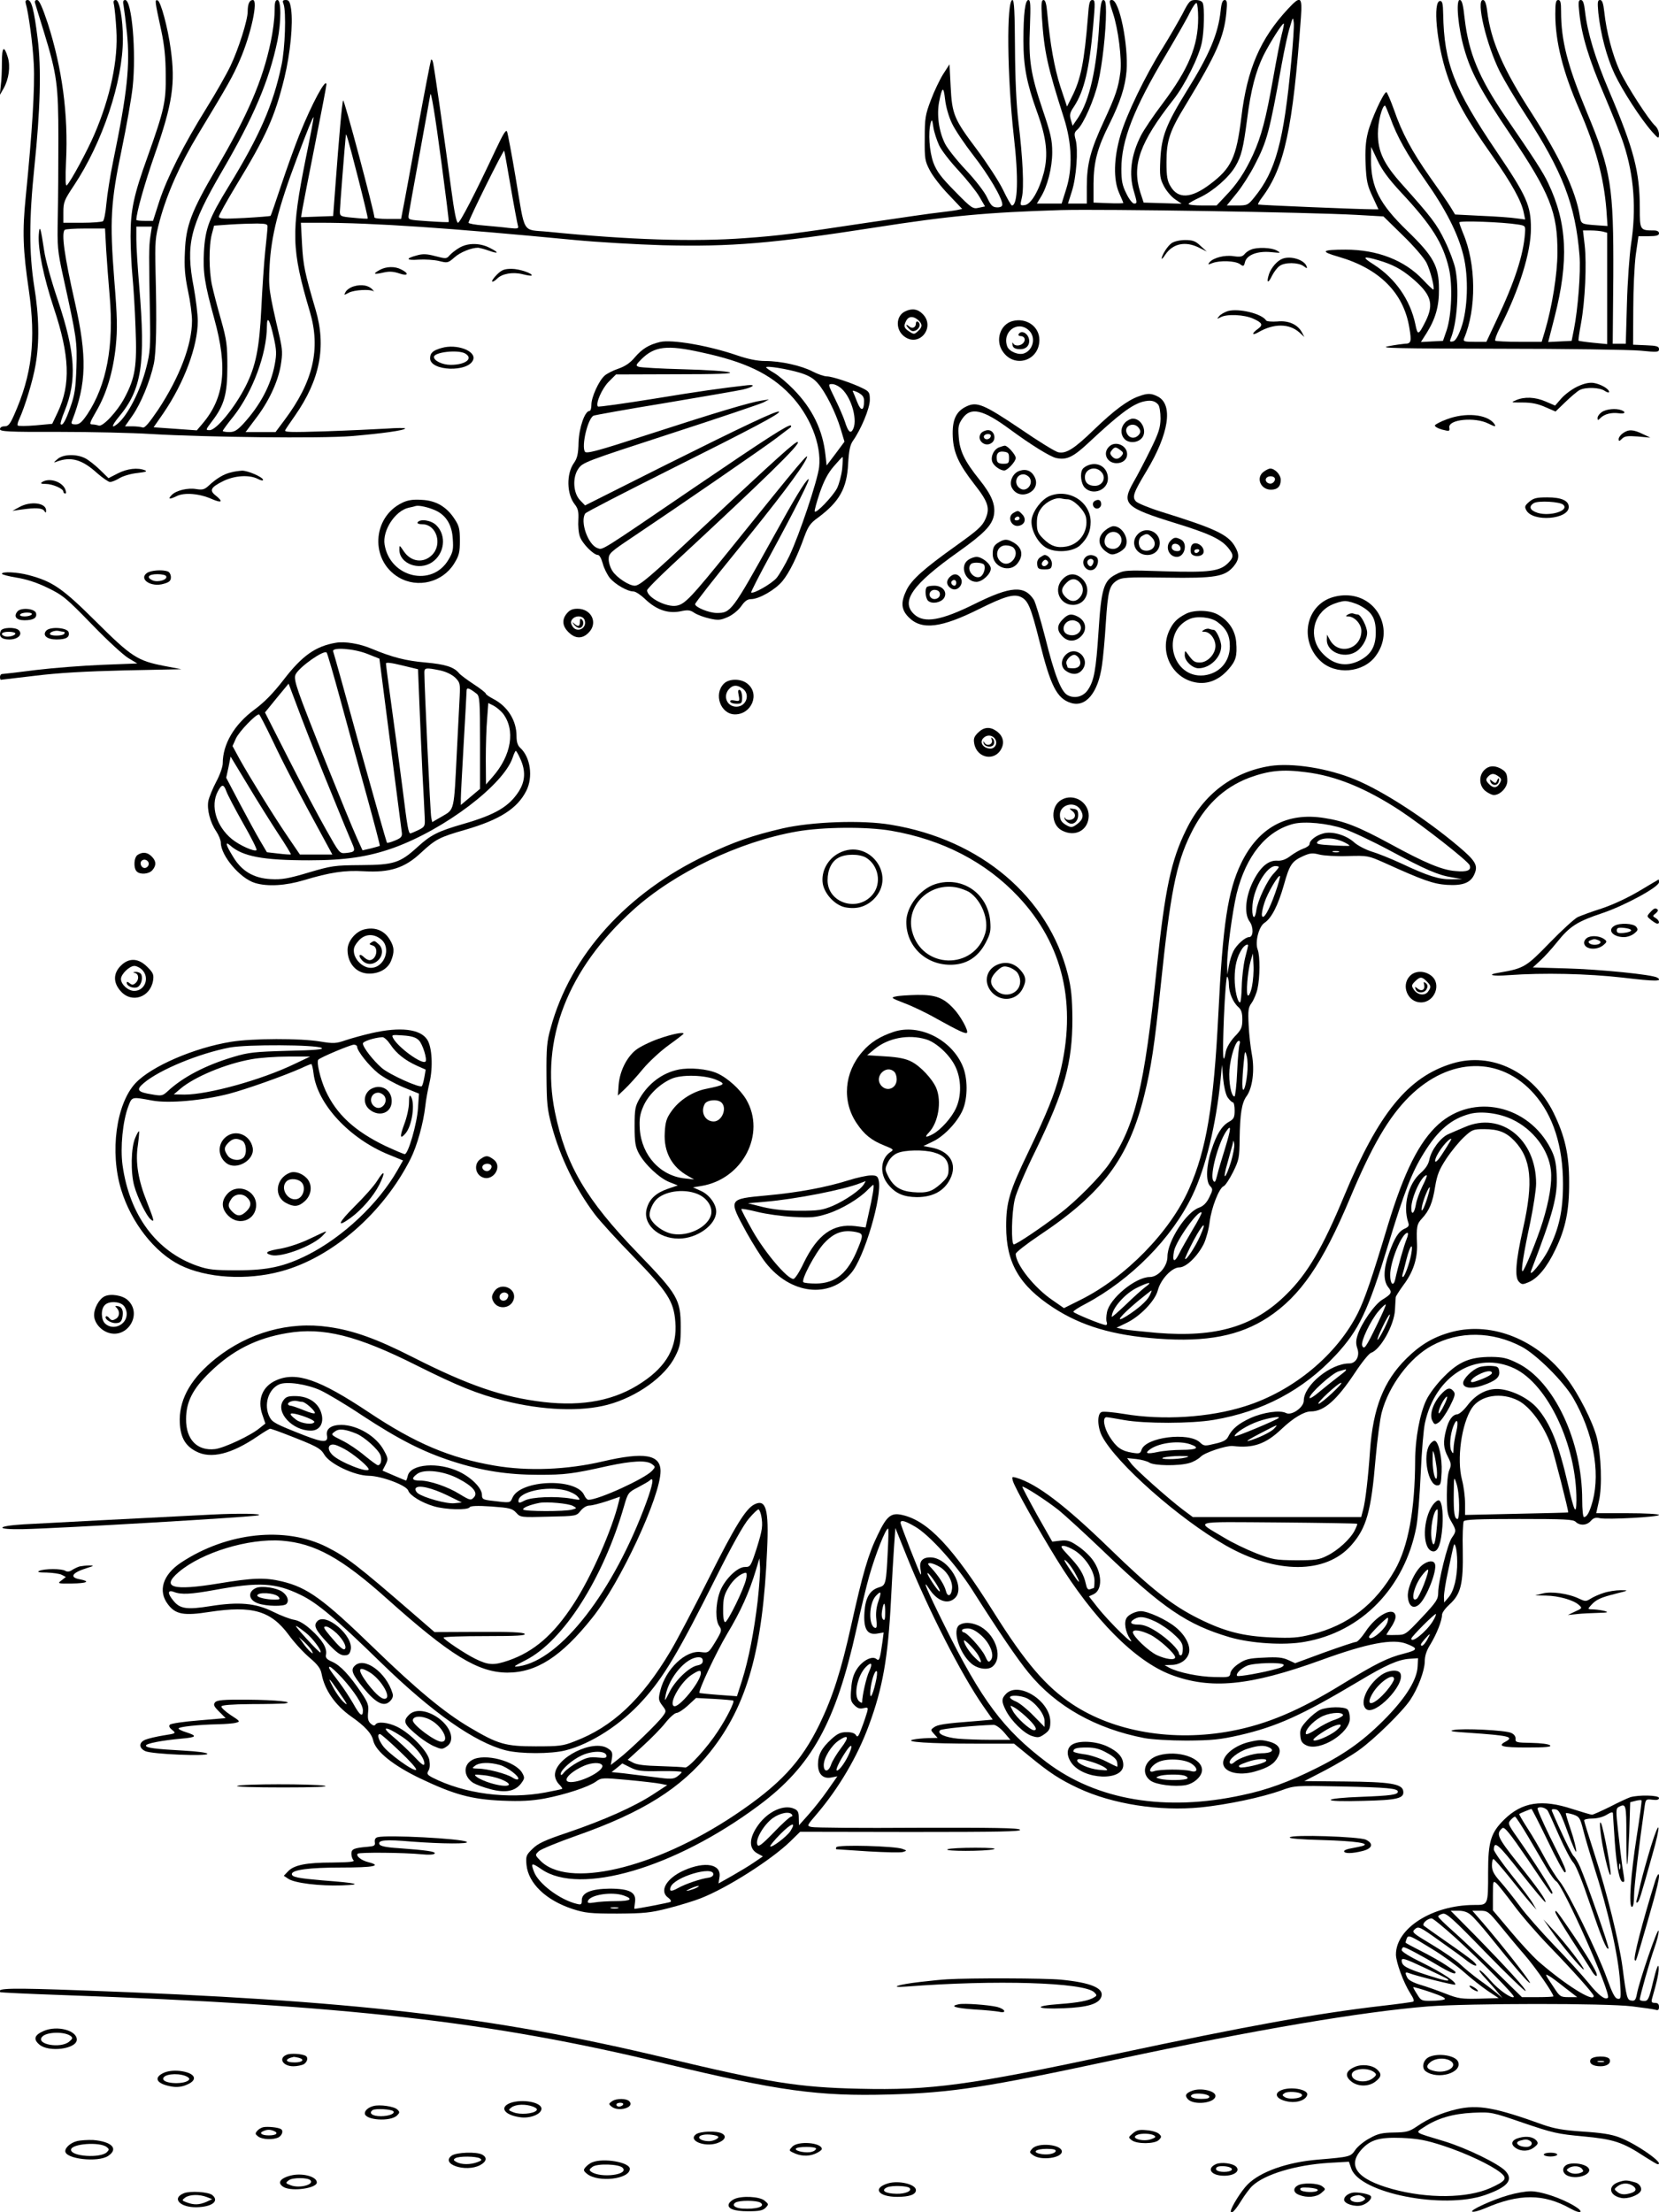 <?xml version="1.0" standalone="no"?>
<!DOCTYPE svg PUBLIC "-//W3C//DTD SVG 20010904//EN"
 "http://www.w3.org/TR/2001/REC-SVG-20010904/DTD/svg10.dtd">
<svg version="1.0" xmlns="http://www.w3.org/2000/svg"
 width="864pt" height="1152pt" viewBox="0 0 864 1152"
 preserveAspectRatio="xMidYMid meet">

<g transform="translate(0,1152) scale(0.1,-0.1)"
fill="#000000" stroke="none">
<path d="M134 11503 c15 -53 37 -213 42 -318 6 -120 -8 -349 -42 -690 -18
-178 -15 -276 16 -485 38 -261 17 -441 -77 -652 -21 -47 -30 -58 -49 -58 -15
0 -24 -6 -24 -15 0 -12 43 -15 308 -14 169 0 384 -5 477 -11 287 -17 884 -24
1045 -11 156 13 280 30 280 40 0 3 -44 3 -97 -1 -54 -3 -197 -10 -317 -14
-188 -6 -218 -5 -210 7 4 8 27 41 50 74 131 188 164 360 108 551 -57 193 -65
233 -71 342 l-6 112 99 0 c276 0 674 -27 1329 -90 116 -11 320 -23 455 -27
358 -9 571 9 1105 92 396 62 587 79 970 91 224 6 1286 -11 1540 -25 l140 -8
101 -99 c56 -54 111 -118 123 -142 20 -39 44 -133 36 -140 -1 -2 -26 21 -54
51 -96 102 -238 157 -403 157 -126 0 -135 -9 -37 -37 214 -62 340 -189 369
-371 12 -70 9 -82 -23 -82 -12 -1 -51 -6 -87 -13 -53 -10 47 -12 575 -13 352
0 684 -5 738 -10 89 -9 97 -8 97 8 0 14 -11 18 -67 20 l-68 3 1 185 c0 102 6
229 13 283 l14 97 53 0 c41 0 54 4 54 15 0 10 -10 15 -27 15 -72 0 -73 2 -73
115 0 190 -30 306 -159 609 -74 174 -113 304 -126 414 -5 46 -11 62 -22 62
-13 0 -14 -11 -8 -67 12 -117 50 -242 130 -428 42 -99 88 -214 101 -255 54
-165 67 -338 38 -525 -8 -55 -18 -193 -21 -307 l-6 -208 -34 0 -34 0 3 353 c2
465 -11 549 -137 851 -102 246 -135 374 -135 527 0 46 -3 59 -15 59 -12 0 -15
-15 -15 -74 0 -143 40 -302 125 -496 84 -193 127 -350 141 -521 l6 -86 -58 4
c-80 6 -80 6 -87 51 -21 129 -104 305 -249 531 -149 230 -214 378 -233 535 -5
40 -12 56 -22 56 -37 0 18 -233 88 -373 23 -45 82 -145 132 -221 196 -301 262
-474 283 -736 7 -88 -8 -278 -29 -385 l-12 -60 -61 -3 -61 -3 33 129 c75 294
66 490 -33 698 -25 54 -72 127 -226 351 -135 199 -188 327 -209 505 -8 75 -14
98 -26 98 -21 0 -8 -147 24 -256 35 -122 86 -217 241 -446 206 -306 245 -404
244 -614 0 -110 -28 -284 -66 -411 l-16 -53 -118 0 c-65 0 -120 3 -124 6 -3 4
7 33 24 66 102 201 162 394 162 518 0 120 -22 169 -179 401 -223 330 -273 460
-278 716 -1 53 -4 68 -16 68 -39 0 -18 -223 36 -384 42 -125 98 -227 235 -421
103 -147 153 -237 165 -299 l7 -34 -46 6 c-25 4 -107 10 -182 13 l-137 7 -25
41 c-14 23 -61 91 -104 151 -97 138 -148 234 -189 353 -18 50 -36 92 -40 92
-14 0 -80 -144 -96 -210 -12 -47 -15 -93 -12 -166 4 -86 9 -110 36 -167 l31
-67 -27 0 c-73 0 -597 22 -600 25 -2 2 7 19 21 37 117 157 160 359 202 936 8
111 -1 117 -67 46 -145 -156 -213 -314 -243 -564 -26 -211 -52 -266 -164 -350
-98 -74 -166 -77 -205 -10 -17 28 -21 52 -21 125 0 113 16 162 102 302 158
261 198 350 210 479 5 53 3 64 -9 64 -11 0 -17 -16 -21 -57 -13 -119 -58 -227
-176 -416 -108 -175 -132 -237 -138 -357 -4 -85 -2 -100 19 -140 13 -25 39
-55 58 -68 l34 -23 -99 3 -99 3 -18 55 c-44 141 -2 258 172 480 61 77 134 224
149 298 12 57 15 181 5 206 -4 10 -18 16 -38 16 -28 0 -34 -6 -68 -73 -21 -39
-67 -119 -103 -177 -91 -145 -189 -348 -220 -455 -35 -120 -37 -230 -7 -299
12 -27 22 -50 22 -53 0 -2 -35 -3 -77 -1 l-78 3 0 100 c1 112 20 185 83 310
57 115 82 193 89 275 10 136 -37 370 -76 370 -16 0 -16 -5 5 -68 28 -83 47
-238 39 -307 -11 -83 -24 -122 -86 -256 -70 -151 -89 -223 -89 -341 l0 -88
-49 0 -49 0 20 63 c24 74 34 217 20 269 -9 32 -7 39 10 54 31 29 86 153 107
244 22 93 41 267 41 367 0 47 -3 63 -14 63 -11 0 -15 -28 -21 -122 -13 -234
-50 -400 -111 -492 l-28 -41 -9 31 c-8 26 -5 38 17 70 52 80 79 192 99 417 11
126 11 137 -4 137 -14 0 -18 -15 -23 -87 -19 -235 -37 -326 -84 -418 l-25 -50
-35 105 c-31 98 -53 220 -68 383 -4 47 -10 67 -19 67 -11 0 -13 -17 -9 -87 12
-182 28 -256 115 -528 42 -132 46 -262 11 -372 l-23 -73 -64 0 -65 0 20 33
c35 56 60 154 60 234 0 64 -8 98 -50 222 -63 187 -74 260 -66 434 4 111 3 137
-8 137 -17 0 -26 -71 -26 -212 0 -132 17 -221 70 -368 51 -140 60 -225 36
-320 -24 -91 -66 -164 -99 -168 -25 -3 -25 -3 -15 40 12 51 5 202 -18 393 -11
92 -17 225 -18 387 -1 181 -4 248 -13 248 -32 0 -28 -399 7 -710 25 -214 21
-360 -10 -360 -4 0 -25 37 -47 83 -22 45 -83 138 -135 208 -119 158 -130 183
-137 329 l-6 115 -33 -51 c-18 -29 -47 -89 -64 -135 -29 -76 -32 -95 -32 -199
-1 -107 1 -119 27 -168 15 -29 59 -86 98 -126 l70 -74 -28 -6 c-15 -3 -55 -8
-88 -12 -33 -3 -204 -28 -380 -54 -377 -57 -455 -67 -635 -80 -268 -20 -605
-9 -1024 33 -141 14 -119 -23 -171 285 -20 119 -40 225 -44 236 -5 14 -19 -8
-60 -95 -107 -228 -185 -379 -196 -379 -8 0 -20 62 -34 168 -39 288 -91 656
-97 671 -2 8 -6 12 -9 10 -2 -3 -34 -167 -70 -364 -36 -198 -70 -384 -76 -412
l-10 -53 -70 0 c-38 0 -69 3 -69 8 -1 30 -158 620 -163 609 -6 -15 -21 -187
-40 -442 l-12 -160 -83 -3 -84 -3 7 43 c4 24 34 176 66 338 32 162 59 302 59
310 -1 39 -76 -100 -141 -262 -23 -57 -65 -174 -94 -261 -29 -87 -54 -160 -56
-161 -2 -2 -64 -7 -136 -11 -110 -6 -133 -4 -133 7 0 8 41 81 91 164 154 253
200 354 250 558 31 128 46 282 35 359 -6 38 -11 47 -27 47 -17 0 -19 -4 -12
-22 14 -40 8 -229 -11 -318 -43 -205 -114 -367 -273 -627 -105 -171 -124 -222
-131 -345 -5 -109 3 -162 54 -348 71 -256 53 -413 -63 -548 l-28 -33 -112 8
-113 8 52 75 c107 157 178 347 178 478 0 36 -10 115 -21 176 -43 223 -20 317
146 602 167 286 246 472 290 682 20 99 20 212 0 212 -12 0 -15 -14 -15 -62 0
-35 -9 -105 -20 -156 -42 -201 -121 -384 -284 -661 -130 -223 -158 -296 -163
-431 -4 -81 0 -127 16 -204 12 -55 21 -125 21 -156 0 -125 -65 -295 -176 -463
-47 -69 -70 -97 -81 -93 -8 3 -32 6 -54 6 l-38 0 39 56 c44 63 91 178 111 269
13 63 16 211 9 485 -3 153 -2 172 22 262 38 141 108 297 200 449 159 263 181
302 218 388 57 132 96 311 67 311 -18 0 -27 -21 -27 -60 0 -45 -48 -196 -90
-284 -21 -44 -78 -144 -126 -221 -117 -188 -203 -358 -244 -482 l-33 -103 -44
0 c-23 0 -43 2 -43 5 0 36 43 189 96 341 93 265 108 370 83 549 -15 112 -52
248 -68 253 -16 5 -15 -1 19 -158 16 -75 23 -141 23 -230 2 -141 -8 -183 -94
-425 -73 -202 -89 -279 -89 -415 0 -63 5 -158 10 -210 5 -52 13 -174 16 -270
8 -198 -2 -257 -57 -361 -38 -72 -114 -153 -135 -145 -9 3 -24 6 -34 6 -16 0
-13 9 21 68 54 92 88 206 102 339 9 92 8 151 -8 347 -24 309 -19 401 39 679
25 120 51 267 57 325 19 179 -4 452 -39 452 -11 0 -13 -8 -8 -32 3 -18 11 -80
17 -138 17 -171 2 -312 -71 -666 -16 -78 -32 -179 -36 -225 -4 -46 -12 -87
-18 -91 -6 -4 -55 -8 -108 -8 l-98 0 0 56 c0 51 5 63 55 138 149 224 255 542
255 764 0 105 -18 202 -37 202 -12 0 -14 -7 -9 -27 3 -16 9 -73 12 -128 10
-156 -31 -351 -115 -546 -38 -88 -122 -243 -143 -264 -7 -7 -8 35 -4 125 12
245 -20 483 -95 718 -29 87 -45 122 -56 122 -10 0 -14 -6 -10 -17 3 -10 23
-77 46 -150 68 -222 75 -276 75 -553 0 -135 -1 -319 -3 -410 -3 -155 -2 -174
28 -310 71 -323 73 -337 69 -475 -4 -108 -9 -142 -31 -204 -25 -72 -41 -100
-51 -90 -3 3 6 33 20 67 66 163 57 303 -34 577 -34 99 -66 216 -72 260 -18
121 -24 139 -28 83 -5 -76 25 -220 78 -381 83 -248 89 -398 21 -543 l-29 -61
-87 -8 c-47 -4 -89 -4 -92 -1 -4 3 0 18 7 33 29 63 72 203 85 282 21 117 19
253 -7 411 -27 174 -27 350 1 620 31 298 37 516 17 670 -19 152 -32 200 -52
200 -10 0 -13 -6 -10 -17z m6106 -76 c0 -147 -50 -266 -185 -446 -48 -63 -98
-138 -112 -165 -53 -103 -65 -202 -38 -292 18 -61 18 -64 1 -64 -8 0 -26 23
-40 52 -21 42 -26 66 -26 129 0 148 65 315 234 597 53 90 109 187 123 217 15
30 30 52 35 49 4 -3 8 -38 8 -77z m485 -225 c-39 -418 -81 -573 -192 -709 -33
-41 -37 -43 -89 -43 l-55 0 51 63 c28 34 70 100 94 147 65 125 76 167 141 525
14 77 33 165 43 195 15 52 16 53 20 22 2 -18 -4 -108 -13 -200z m-50 138 c-8
-30 -28 -134 -45 -230 -37 -209 -61 -301 -105 -397 -41 -89 -84 -154 -144
-215 l-45 -48 -73 0 c-40 0 -73 3 -73 8 0 4 27 19 59 34 70 33 152 105 185
162 31 53 41 94 61 246 19 151 45 250 86 333 34 67 99 170 105 164 2 -1 -3
-27 -11 -57z m-1717 -463 c16 -34 67 -109 112 -167 78 -100 150 -222 150 -255
0 -10 -9 -15 -27 -15 -24 1 -32 9 -52 51 -13 29 -61 91 -111 144 -48 51 -97
113 -109 138 -32 65 -43 150 -30 217 16 80 23 83 31 12 4 -37 19 -90 36 -125z
m-2658 -211 c22 -165 39 -301 37 -302 -1 -2 -50 0 -107 4 -105 7 -105 7 -102
32 2 14 28 159 58 322 30 163 54 300 55 305 3 27 24 -98 59 -361z m4940 242
c35 -98 86 -189 182 -326 107 -152 171 -277 199 -391 29 -115 23 -285 -12
-381 -16 -44 -30 -66 -43 -68 -15 -3 -17 0 -11 14 34 82 46 261 24 366 -6 29
-30 94 -54 143 -42 88 -72 126 -224 296 -95 106 -125 170 -125 264 0 60 22
145 37 145 2 0 14 -28 27 -62z m-5647 -210 c-78 -389 -76 -474 21 -802 57
-193 17 -364 -132 -563 l-47 -63 -78 0 -78 0 51 68 c69 89 117 192 132 279 10
61 9 81 -5 145 -58 248 -59 260 -53 373 8 156 46 305 142 560 56 150 83 215
87 215 2 0 -16 -96 -40 -212z m3298 65 c12 -26 58 -85 102 -132 43 -47 92
-108 108 -136 l29 -50 -33 -7 c-30 -7 -37 -3 -123 85 -73 74 -95 103 -113 150
-21 58 -28 156 -14 207 6 21 8 18 14 -23 4 -26 18 -68 30 -94z m-3026 -170
c29 -114 52 -209 50 -211 -2 -2 -35 0 -74 4 -68 6 -71 8 -71 33 0 20 26 351
31 396 1 17 9 -8 64 -222z m5429 -72 c163 -174 221 -267 252 -399 20 -86 14
-244 -12 -322 l-19 -55 -58 -3 -57 -3 30 47 c46 74 65 139 64 229 0 119 -28
170 -164 302 -147 142 -190 228 -190 373 l1 65 33 -70 c23 -50 58 -97 120
-164z m-4634 24 c17 -99 34 -188 37 -199 5 -17 1 -18 -48 -13 -30 4 -89 9
-131 13 -43 3 -78 10 -78 14 0 15 183 384 186 375 2 -5 17 -91 34 -190z m5245
-194 c39 -6 40 -7 37 -46 -8 -113 -54 -254 -148 -452 l-53 -113 -61 0 c-55 0
-61 2 -55 18 65 153 63 389 -6 549 -10 25 -19 49 -19 55 0 10 224 2 305 -11z
m-6512 -16 c0 -11 -6 -67 -12 -125 -6 -58 -15 -190 -20 -295 -10 -209 -29
-302 -82 -407 -56 -110 -152 -228 -187 -228 -22 0 -22 1 12 46 64 83 80 142
80 284 0 112 -3 138 -33 245 -19 66 -40 147 -47 180 -16 73 -17 204 -1 265
l12 45 85 6 c47 3 110 5 140 5 49 -1 55 -3 53 -21z m-610 -47 c-8 -54 -8 -94
-2 -413 3 -159 1 -190 -19 -268 -30 -120 -97 -251 -150 -294 -34 -28 -31 -10
6 35 120 143 141 276 107 682 -8 96 -15 205 -15 243 l0 67 40 0 41 0 -8 -52z
m-230 -70 c4 -62 12 -169 18 -238 23 -261 -16 -466 -116 -617 -28 -41 -41 -53
-61 -53 -21 0 -25 4 -19 18 76 196 79 334 15 618 -55 243 -71 359 -53 377 3 4
52 7 108 7 l102 0 6 -112z m7795 96 l22 -6 0 -290 0 -290 -72 7 c-40 4 -75 9
-77 11 -2 1 4 43 13 91 21 115 30 308 19 406 l-9 77 40 0 c23 0 51 -3 64 -6z
m-1167 -150 c71 -21 116 -45 169 -89 104 -87 120 -136 74 -229 -37 -73 -41
-74 -53 -14 -27 127 -104 238 -216 310 -65 41 -59 47 26 22z m-5755 -403 c14
-63 15 -85 5 -138 -20 -109 -76 -214 -164 -310 -32 -34 -46 -43 -73 -43 -19 0
-34 3 -34 6 0 3 25 38 57 77 99 127 172 323 173 467 0 60 15 37 36 -59z"/>
<path d="M8324 11453 c12 -110 43 -230 85 -319 41 -86 135 -232 195 -300 34
-38 35 -38 36 -13 0 14 -9 34 -20 44 -34 31 -148 208 -185 287 -37 82 -69 202
-80 306 -5 46 -11 62 -22 62 -13 0 -14 -11 -9 -67z"/>
<path d="M10 11197 c0 -41 -2 -96 -6 -123 l-5 -49 20 35 c27 48 36 113 22 161
-20 65 -31 56 -31 -24z"/>
<path d="M6102 10254 c-21 -14 -52 -63 -52 -81 0 -4 9 5 19 21 39 58 105 72
176 36 l40 -20 -33 30 c-26 25 -41 30 -80 30 -27 0 -57 -7 -70 -16z"/>
<path d="M2391 10229 c-19 -11 -41 -29 -50 -39 -15 -18 -19 -18 -73 -4 -45 12
-66 13 -97 4 -61 -16 -57 -27 10 -22 32 2 80 -1 105 -7 44 -11 47 -11 80 18
31 28 89 51 124 51 8 -1 33 -7 55 -15 53 -19 56 -11 6 14 -52 27 -116 27 -160
0z"/>
<path d="M6515 10220 c-12 -4 -27 -15 -34 -24 -11 -13 -24 -15 -57 -10 -46 7
-105 -8 -125 -32 -10 -13 -8 -13 15 -4 40 15 118 12 143 -5 19 -14 21 -13 27
11 10 37 66 58 136 51 51 -5 53 -5 30 8 -27 16 -103 19 -135 5z"/>
<path d="M6680 10173 c-28 -10 -59 -46 -71 -80 -15 -47 -5 -53 16 -8 10 19 27
42 39 50 27 20 96 19 124 0 20 -15 21 -14 16 0 -13 32 -81 54 -124 38z"/>
<path d="M1977 10114 c-38 -21 -31 -25 21 -13 31 7 52 5 82 -5 46 -16 52 0 9
21 -32 17 -78 16 -112 -3z"/>
<path d="M2588 10090 c-17 -17 -28 -33 -25 -36 3 -3 14 3 26 15 26 26 81 36
133 23 23 -6 44 -9 46 -7 10 10 -63 35 -103 35 -38 0 -52 -5 -77 -30z"/>
<path d="M1843 10029 c-18 -5 -37 -18 -43 -29 -10 -18 -9 -18 17 -4 30 15 112
19 129 7 5 -5 2 0 -6 9 -20 22 -57 29 -97 17z"/>
<path d="M4713 9898 c-49 -24 -50 -98 -1 -132 78 -55 161 52 93 119 -25 26
-56 31 -92 13z m69 -45 c23 -21 23 -36 -2 -58 -18 -17 -21 -17 -45 -1 -28 18
-30 28 -15 57 13 23 37 24 62 2z"/>
<path d="M4770 9836 c0 -21 -18 -30 -35 -16 -20 17 -19 6 1 -14 12 -12 20 -13
35 -6 20 11 25 35 9 45 -5 3 -10 -1 -10 -9z"/>
<path d="M6394 9900 c-17 -6 -38 -17 -45 -27 -13 -15 -12 -15 8 -5 33 18 123
14 171 -8 46 -21 51 -32 24 -52 -34 -24 -34 -38 0 -19 82 48 163 47 216 -1
l25 -23 -12 23 c-22 42 -70 64 -128 58 -29 -2 -55 0 -59 5 -22 36 -144 65
-200 49z"/>
<path d="M5273 9848 c-64 -17 -91 -100 -51 -158 61 -90 191 -49 191 60 0 70
-68 117 -140 98z m85 -48 c38 -35 24 -102 -24 -120 -29 -11 -77 9 -88 35 -29
77 54 139 112 85z"/>
<path d="M5305 9780 c-3 -5 1 -10 9 -10 21 0 30 -18 16 -35 -15 -18 -46 -19
-54 -2 -3 6 -5 3 -3 -8 1 -14 11 -21 30 -23 34 -4 57 13 57 42 0 36 -39 62
-55 36z"/>
<path d="M3437 9739 c-58 -14 -92 -35 -131 -80 -24 -29 -51 -47 -86 -59 -27
-9 -60 -26 -71 -36 -30 -26 -69 -112 -69 -151 0 -18 -4 -33 -10 -33 -24 0 -54
-86 -57 -163 -1 -61 -7 -84 -24 -108 -40 -56 -38 -162 4 -215 18 -23 21 -39
19 -81 -2 -29 1 -68 8 -87 12 -36 71 -96 94 -96 8 0 18 -19 25 -44 6 -24 23
-58 37 -76 29 -34 92 -70 123 -70 11 0 38 -18 60 -39 58 -56 119 -77 182 -65
41 9 53 8 76 -8 16 -10 51 -23 79 -29 44 -10 56 -9 95 8 26 12 54 35 69 56 18
26 32 37 51 37 42 0 127 49 164 94 36 44 76 125 115 234 19 51 31 69 71 97
110 82 150 152 156 280 4 68 10 97 24 118 43 60 89 171 89 214 0 39 -3 44 -37
61 -54 27 -159 62 -187 62 -13 0 -46 11 -73 25 -59 31 -167 55 -248 55 -41 0
-89 10 -145 29 -147 51 -343 85 -403 70z m216 -54 c228 -49 358 -111 463 -221
102 -107 163 -259 150 -376 -8 -70 -102 -351 -155 -463 -21 -44 -51 -95 -66
-114 -26 -31 -123 -86 -133 -76 -2 2 43 91 101 197 128 236 212 402 197 393
-17 -10 -71 -99 -185 -306 -213 -384 -219 -391 -292 -391 -40 0 -113 30 -113
46 0 6 97 130 216 276 209 256 339 428 363 480 22 47 -25 -9 -392 -465 -209
-259 -240 -291 -283 -299 -52 -10 -154 42 -154 80 0 7 60 67 133 135 486 451
665 625 652 637 -8 8 -101 -76 -521 -469 -249 -234 -303 -279 -328 -279 -30 0
-94 42 -116 76 -11 16 -20 44 -20 61 0 31 8 38 123 115 245 164 694 473 751
517 33 25 64 49 70 53 6 4 8 9 5 12 -9 9 -123 -64 -502 -322 -505 -344 -476
-326 -506 -316 -49 18 -91 138 -63 180 4 7 203 109 442 229 428 214 576 292
567 301 -8 9 -179 -72 -596 -280 l-414 -208 -25 26 c-37 37 -42 119 -10 165
22 33 39 39 478 182 250 81 468 155 485 163 l30 16 -39 -6 c-59 -9 -234 -61
-591 -177 -264 -86 -321 -101 -329 -89 -18 31 14 168 44 187 5 3 171 33 367
65 197 33 382 65 410 71 56 13 73 28 26 23 -140 -16 -248 -31 -491 -71 -156
-25 -285 -43 -288 -40 -14 14 21 94 56 129 l38 38 308 1 c219 0 302 3 284 10
-14 6 -122 13 -240 16 -118 3 -223 9 -234 13 -16 6 -15 10 15 40 68 67 133 75
312 35z m513 -106 c45 -14 71 -29 93 -55 40 -45 93 -151 119 -237 l20 -67 -46
-62 -47 -62 -6 54 c-14 131 -68 242 -167 343 -31 32 -76 70 -99 84 -24 14 -43
27 -43 30 0 10 113 -9 176 -28z m218 -84 c53 -49 85 -170 56 -215 -12 -19 -24
-6 -40 45 -7 22 -30 75 -51 118 -37 76 -38 77 -15 77 13 0 35 -11 50 -25z
m116 -63 c0 -53 -16 -56 -36 -5 -10 26 -21 52 -23 56 -2 5 11 1 28 -7 23 -13
31 -23 31 -44z m-114 -354 c-4 -34 -16 -79 -27 -101 -22 -42 -111 -135 -116
-120 -2 5 10 48 26 96 21 61 42 102 72 137 23 27 44 50 47 50 2 0 1 -28 -2
-62z"/>
<path d="M2300 9708 c-46 -13 -60 -26 -60 -54 0 -67 199 -74 224 -8 18 46 -85
85 -164 62z m121 -28 c47 -26 5 -60 -74 -60 -42 0 -87 21 -87 41 0 25 122 39
161 19z"/>
<path d="M8215 9507 c-28 -13 -65 -41 -83 -61 l-33 -38 -49 21 c-55 24 -111
26 -155 7 -28 -12 -27 -12 35 -12 47 0 80 -7 118 -24 l53 -23 52 50 c29 28 62
56 74 62 31 16 105 14 131 -5 12 -8 22 -10 22 -5 0 16 -44 41 -81 47 -23 3
-50 -3 -84 -19z"/>
<path d="M5930 9456 c-57 -20 -128 -73 -230 -171 -106 -103 -148 -129 -189
-120 -15 3 -103 57 -196 121 -193 130 -228 144 -283 117 -54 -26 -74 -71 -70
-158 4 -83 31 -142 112 -246 73 -93 83 -125 58 -182 -17 -38 -40 -58 -153
-139 -167 -119 -232 -177 -258 -231 -31 -64 -28 -102 12 -142 68 -68 169 -55
369 45 129 64 177 78 213 62 39 -18 53 -50 99 -233 57 -230 90 -296 162 -319
78 -26 143 52 163 195 6 39 15 138 20 220 11 168 18 196 58 222 25 16 49 18
256 15 257 -4 306 5 352 59 30 37 31 63 5 106 -36 60 -105 92 -382 178 -64 20
-124 45 -132 54 -21 23 -13 45 55 158 117 194 140 346 59 388 -35 18 -54 18
-100 1z m102 -43 c7 -9 12 -40 12 -73 -1 -47 -9 -74 -52 -161 -28 -57 -68
-134 -89 -170 -64 -113 -45 -132 221 -214 172 -53 233 -82 270 -125 32 -39 33
-51 1 -83 -43 -42 -97 -49 -329 -42 -208 7 -212 6 -256 -17 -62 -32 -75 -75
-89 -298 -13 -198 -23 -255 -55 -302 -24 -36 -69 -48 -106 -28 -34 18 -68 105
-116 298 -25 97 -52 187 -60 199 -49 76 -120 71 -306 -21 -177 -88 -265 -103
-317 -55 -72 67 -10 155 231 326 132 94 174 137 184 189 10 55 -11 106 -75
186 -77 96 -103 149 -108 223 -4 51 -2 65 19 95 43 63 107 48 248 -56 110 -81
209 -142 240 -149 55 -12 89 4 173 83 154 144 221 194 278 210 40 10 63 6 81
-15z"/>
<path d="M5860 9320 c-23 -23 -26 -58 -7 -82 19 -26 66 -27 91 -2 34 33 4 104
-44 104 -11 0 -29 -9 -40 -20z m73 -32 c8 -12 7 -21 -2 -32 -19 -22 -48 -20
-61 5 -23 41 38 68 63 27z"/>
<path d="M5110 9265 c-28 -34 19 -78 55 -51 26 19 13 66 -19 66 -13 0 -29 -7
-36 -15z m50 -14 c0 -14 -18 -23 -30 -16 -6 4 -8 11 -5 16 8 12 35 12 35 0z"/>
<path d="M5776 9194 c-35 -34 -11 -86 39 -86 32 0 55 19 55 47 0 46 -62 72
-94 39z m59 -18 c16 -12 17 -16 6 -30 -17 -20 -35 -20 -51 -1 -10 12 -10 18 0
30 15 19 21 19 45 1z"/>
<path d="M5202 9190 c-29 -12 -46 -54 -32 -80 11 -20 41 -40 60 -40 17 0 60
47 60 65 0 17 -43 65 -57 64 -4 0 -18 -4 -31 -9z m53 -55 c0 -27 -3 -30 -30
-30 -21 0 -31 5 -33 18 -6 33 6 49 35 45 24 -3 28 -8 28 -33z"/>
<path d="M5669 9098 c-13 -5 -27 -14 -31 -21 -15 -23 -8 -77 12 -97 42 -42
120 -12 120 48 0 56 -48 89 -101 70z m65 -34 c30 -29 10 -74 -32 -74 -33 0
-52 16 -52 45 0 43 53 61 84 29z"/>
<path d="M5309 9068 c-35 -12 -55 -58 -39 -88 39 -73 155 -20 119 55 -17 34
-45 45 -80 33z m51 -33 c26 -32 -13 -81 -47 -59 -35 22 -23 74 17 74 10 0 23
-7 30 -15z"/>
<path d="M5464 8936 c-40 -18 -83 -74 -91 -119 -8 -49 28 -120 73 -148 49 -30
142 -24 180 12 37 35 54 72 54 121 0 106 -116 177 -216 134z m96 -16 c31 0 89
-58 96 -95 13 -71 -32 -138 -102 -151 -49 -9 -82 2 -121 41 -28 28 -33 40 -33
81 0 35 6 56 25 80 25 33 76 56 103 48 8 -2 22 -4 32 -4z"/>
<path d="M5701 8911 c-19 -12 -6 -43 16 -39 10 2 18 12 18 22 0 22 -14 29 -34
17z"/>
<path d="M5278 8849 c-35 -20 -11 -75 28 -67 31 6 40 34 20 57 -22 24 -24 24
-48 10z m32 -29 c0 -5 -7 -10 -16 -10 -8 0 -12 5 -9 10 3 6 10 10 16 10 5 0 9
-4 9 -10z"/>
<path d="M5758 8760 c-45 -35 -42 -84 7 -116 21 -14 30 -14 55 -4 17 7 35 21
41 32 22 41 -16 108 -62 108 -9 0 -28 -9 -41 -20z m70 -22 c30 -30 3 -83 -39
-76 -32 5 -45 31 -31 62 13 28 49 35 70 14z"/>
<path d="M5921 8733 c-35 -43 -3 -103 54 -103 38 0 65 26 65 63 0 63 -80 90
-119 40z m78 -12 c25 -25 17 -59 -15 -67 -14 -4 -31 -1 -39 6 -20 17 -19 57 3
69 24 14 29 14 51 -8z"/>
<path d="M6096 8704 c-30 -30 -9 -84 33 -84 41 0 58 70 22 90 -27 14 -37 13
-55 -6z m52 -37 c2 -11 -3 -17 -17 -17 -23 0 -35 15 -26 31 10 15 39 6 43 -14z"/>
<path d="M5205 8698 c-28 -16 -35 -28 -35 -64 0 -67 88 -100 129 -48 34 43 24
86 -26 112 -27 15 -42 15 -68 0z m73 -30 c35 -35 -14 -102 -57 -79 -45 25 -33
91 17 91 16 0 33 -5 40 -12z"/>
<path d="M6204 8676 c-3 -8 -4 -23 -2 -33 5 -25 61 -25 66 0 7 37 -51 67 -64
33z m41 -26 c-3 -5 -10 -10 -16 -10 -5 0 -9 5 -9 10 0 6 7 10 16 10 8 0 12 -4
9 -10z"/>
<path d="M5416 8617 c-11 -8 -17 -23 -14 -38 2 -20 8 -24 38 -24 30 0 36 4 38
24 4 22 -18 51 -38 51 -3 0 -14 -6 -24 -13z m37 -38 c-17 -17 -37 -1 -22 17 8
10 15 12 23 4 7 -7 7 -13 -1 -21z"/>
<path d="M5650 8615 c-26 -32 13 -81 48 -59 21 14 28 54 10 65 -20 13 -44 11
-58 -6z m44 -13 c2 -4 1 -14 -4 -22 -7 -11 -12 -12 -21 -3 -6 6 -8 16 -5 22 8
13 23 14 30 3z"/>
<path d="M5042 8604 c-46 -32 -14 -114 43 -114 31 0 75 41 75 69 0 24 -45 61
-74 61 -12 0 -32 -7 -44 -16z m83 -25 c10 -16 -3 -56 -21 -63 -35 -13 -74 41
-47 67 10 11 61 8 68 -4z"/>
<path d="M4945 8514 c-19 -20 -16 -43 8 -58 34 -22 73 27 47 59 -16 19 -35 19
-55 -1z m35 -29 c0 -8 -4 -15 -9 -15 -13 0 -22 16 -14 24 11 11 23 6 23 -9z"/>
<path d="M5535 8505 c-51 -51 -18 -135 53 -135 72 0 101 88 46 138 -33 29 -69
28 -99 -3z m93 -23 c17 -22 15 -52 -5 -74 -21 -24 -48 -23 -73 2 -26 26 -25
46 4 75 26 26 51 25 74 -3z"/>
<path d="M4827 8463 c-12 -12 -7 -60 7 -72 21 -18 66 -9 82 14 20 31 -6 65
-50 65 -18 0 -36 -3 -39 -7z m68 -38 c0 -22 -31 -33 -47 -17 -17 17 -1 44 24
40 15 -2 23 -10 23 -23z"/>
<path d="M5535 8295 c-29 -28 -32 -55 -7 -83 26 -32 63 -37 95 -12 41 33 37
84 -10 109 -33 17 -51 14 -78 -14z m85 -20 c27 -33 -8 -73 -53 -61 -47 11 -31
76 19 76 12 0 27 -7 34 -15z"/>
<path d="M5550 8110 c-27 -27 -26 -65 2 -84 30 -21 61 -20 81 2 53 58 -28 137
-83 82z m70 -19 c15 -29 2 -51 -31 -51 -16 0 -29 2 -29 4 0 2 -3 11 -6 19 -6
17 21 47 41 47 8 0 19 -9 25 -19z"/>
<path d="M8342 9374 c-12 -8 -22 -22 -22 -30 0 -14 2 -14 16 0 20 20 56 29 94
24 32 -5 41 6 14 16 -29 11 -79 6 -102 -10z"/>
<path d="M7536 9337 c-33 -12 -61 -27 -63 -32 -2 -6 15 -16 37 -22 39 -10 41
-9 38 11 -6 42 133 56 204 20 36 -18 43 -18 27 3 -39 46 -147 56 -243 20z"/>
<path d="M8452 9264 c-12 -8 -22 -22 -22 -30 0 -13 3 -13 17 1 14 14 29 16 82
12 l66 -6 -40 19 c-49 24 -74 25 -103 4z"/>
<path d="M299 9129 c-21 -18 -21 -20 -4 -13 75 28 133 11 211 -60 29 -25 59
-46 67 -46 9 0 32 9 51 21 19 11 61 23 93 26 41 5 52 8 38 14 -38 15 -92 9
-141 -16 l-49 -25 -45 44 c-25 24 -59 51 -77 60 -46 23 -115 21 -144 -5z"/>
<path d="M6582 9064 c-43 -30 -18 -94 37 -94 34 0 51 17 51 51 0 27 -30 59
-55 59 -6 0 -21 -7 -33 -16z m58 -39 c0 -9 -7 -18 -16 -22 -18 -7 -39 11 -30
26 11 17 46 13 46 -4z"/>
<path d="M1203 9060 c-37 -8 -76 -32 -115 -68 -22 -21 -33 -24 -65 -19 -45 8
-105 -7 -128 -30 -23 -23 -13 -25 24 -7 41 21 120 14 185 -15 51 -22 60 -14
20 18 -35 27 -27 43 37 75 60 30 137 35 182 12 15 -8 27 -10 27 -5 0 14 -80
49 -110 48 -14 -1 -40 -4 -57 -9z"/>
<path d="M220 9010 c-11 -7 -7 -10 18 -10 36 0 92 -25 92 -40 0 -6 4 -10 10
-10 6 0 5 9 -1 24 -18 39 -83 59 -119 36z"/>
<path d="M7964 8907 c-23 -20 -25 -26 -15 -44 33 -63 221 -48 221 17 0 33 -38
50 -112 50 -56 0 -71 -4 -94 -23z m178 -16 c31 -30 -68 -61 -133 -42 -41 13
-50 33 -21 51 23 14 138 8 154 -9z"/>
<path d="M2095 8902 c-158 -76 -168 -301 -18 -389 99 -58 228 -25 288 72 26
42 30 58 30 120 0 61 -4 77 -28 113 -41 63 -97 96 -171 99 -45 3 -72 -1 -101
-15z m173 -40 c55 -25 86 -75 90 -148 4 -54 1 -70 -22 -108 -85 -146 -305 -94
-333 78 -12 74 55 176 125 192 15 3 32 7 37 9 17 5 68 -7 103 -23z"/>
<path d="M2175 8800 c-4 -6 7 -10 24 -10 74 0 107 -104 51 -160 -45 -45 -110
-36 -147 19 -23 34 -23 34 -23 8 0 -72 102 -111 170 -65 65 44 77 138 23 192
-26 27 -85 36 -98 16z"/>
<path d="M100 8879 l-35 -19 50 7 c71 10 106 8 116 -8 7 -11 9 -11 9 3 0 40
-82 50 -140 17z"/>
<path d="M765 8536 c-44 -32 22 -76 88 -56 29 8 37 16 37 34 0 13 -7 27 -16
30 -28 11 -90 6 -109 -8z m100 -16 c11 -18 -42 -35 -71 -22 -34 16 -21 32 26
32 21 0 42 -4 45 -10z"/>
<path d="M10 8532 c0 -4 34 -13 77 -20 50 -8 106 -26 161 -53 79 -38 98 -54
231 -191 80 -83 166 -162 191 -176 l45 -27 -181 -7 c-100 -4 -256 -16 -347
-27 -92 -12 -171 -21 -177 -21 -5 0 -10 -7 -10 -15 0 -8 2 -15 4 -15 2 0 82
10 178 21 121 15 262 23 468 28 l295 6 -89 17 c-140 27 -171 47 -356 231 -175
174 -226 209 -350 242 -59 16 -140 20 -140 7z"/>
<path d="M6912 8399 c-119 -59 -137 -225 -35 -321 78 -74 221 -62 286 24 102
134 12 318 -155 318 -34 0 -69 -8 -96 -21z m168 -31 c65 -34 85 -67 85 -141 0
-74 -25 -116 -85 -147 -71 -36 -141 -21 -197 43 -69 78 -46 198 47 245 24 12
58 22 75 22 17 0 51 -10 75 -22z"/>
<path d="M7020 8320 c-13 -8 -13 -10 1 -10 33 0 69 -40 69 -75 0 -96 -119
-130 -164 -47 l-15 27 -1 -28 c0 -61 86 -98 148 -63 33 18 62 66 62 101 0 31
-33 95 -49 95 -5 0 -15 2 -23 5 -7 3 -20 0 -28 -5z"/>
<path d="M91 8336 c-22 -26 -6 -46 36 -46 47 0 66 12 61 36 -4 25 -79 32 -97
10z m74 -16 c-3 -5 -20 -10 -36 -10 -18 0 -28 4 -24 10 3 6 20 10 36 10 18 0
28 -4 24 -10z"/>
<path d="M2950 8323 c-26 -33 -20 -68 16 -100 33 -30 69 -29 99 2 51 50 16
125 -57 125 -28 0 -42 -7 -58 -27z m95 -33 c14 -44 -44 -69 -65 -29 -9 15 -8
24 1 35 18 21 57 18 64 -6z"/>
<path d="M3020 8282 c0 -25 -9 -28 -30 -9 -12 10 -12 9 -1 -5 7 -10 20 -18 28
-18 19 0 28 29 14 43 -8 8 -11 5 -11 -11z"/>
<path d="M6175 8323 c-46 -24 -66 -45 -86 -88 -49 -107 10 -235 122 -265 68
-19 134 4 187 65 38 43 46 69 40 141 -5 62 -40 114 -98 145 -43 23 -124 24
-165 2z m164 -41 c48 -35 66 -70 66 -127 0 -82 -55 -143 -136 -152 -165 -16
-226 225 -75 293 39 18 112 10 145 -14z"/>
<path d="M6270 8240 c-13 -8 -12 -10 3 -10 28 0 57 -37 57 -74 0 -42 -41 -86
-81 -86 -28 0 -36 6 -64 45 -14 19 -14 19 -15 -7 0 -30 40 -68 72 -68 59 0
118 57 118 115 0 29 -26 85 -39 85 -5 0 -15 2 -23 5 -7 3 -20 0 -28 -5z"/>
<path d="M4 8235 c-12 -30 4 -45 45 -45 44 0 71 26 49 48 -18 18 -87 15 -94
-3z m76 -14 c0 -11 -38 -21 -56 -14 -26 10 -14 23 21 23 19 0 35 -4 35 -9z"/>
<path d="M240 8235 c-20 -24 5 -45 54 -45 50 0 69 11 64 36 -4 26 -98 33 -118
9z m91 -5 c6 0 7 -4 4 -10 -8 -13 -75 -13 -75 -1 0 11 30 20 48 15 8 -2 18 -4
23 -4z"/>
<path d="M1750 8173 c-107 -18 -177 -68 -273 -193 -55 -71 -100 -117 -153
-156 -104 -77 -164 -179 -164 -279 0 -18 -15 -61 -34 -96 -19 -36 -37 -81 -41
-100 -8 -44 9 -111 41 -158 13 -20 24 -46 24 -59 0 -68 101 -187 178 -210 65
-20 160 -14 253 14 137 41 213 53 314 47 135 -8 213 17 297 96 77 71 95 81
231 120 179 52 271 110 318 203 36 71 22 175 -32 224 -13 12 -19 30 -19 61 0
81 -46 155 -122 194 -21 11 -38 23 -38 27 0 4 -29 27 -63 49 -35 23 -70 49
-77 58 -26 32 -73 46 -173 55 -104 9 -174 27 -282 72 -61 26 -139 39 -185 31z
m163 -58 l63 -25 17 -133 c52 -403 97 -755 100 -775 2 -19 -6 -27 -36 -39 -21
-9 -40 -14 -42 -11 -2 2 -65 224 -140 493 -74 270 -137 496 -140 503 -8 23
108 15 178 -13z m-140 -240 c36 -132 97 -356 137 -499 39 -142 70 -259 68
-261 -2 -1 -23 -7 -46 -13 l-44 -10 -30 66 c-45 100 -272 665 -302 755 -20 58
-24 82 -16 96 21 40 147 128 161 113 4 -4 36 -115 72 -247z m411 -15 c4 -96
11 -260 16 -365 6 -104 11 -210 12 -235 2 -42 0 -46 -32 -62 -19 -9 -38 -17
-42 -18 -11 0 -16 28 -43 245 -15 116 -40 304 -56 419 -16 115 -29 214 -29
221 0 7 27 4 84 -10 l83 -20 7 -175z m108 169 c32 -7 62 -22 79 -38 25 -25 26
-32 23 -97 -2 -38 -9 -170 -15 -294 -15 -305 -12 -294 -76 -331 l-52 -30 -5
23 c-5 20 -36 691 -36 756 0 25 8 26 82 11z m-564 -644 c49 -121 97 -237 106
-257 18 -41 15 -45 -33 -50 -33 -3 -33 -2 -103 122 -39 69 -127 234 -195 368
l-123 242 61 75 62 75 67 -178 c37 -97 108 -276 158 -397z m755 522 c15 -13
17 -38 17 -255 l0 -240 -50 -42 -50 -42 0 34 c0 18 7 148 15 288 8 140 15 263
15 273 0 19 13 15 53 -16z m136 -102 c66 -86 45 -218 -53 -330 l-35 -40 -1
130 c0 72 3 167 7 212 l6 82 28 -14 c15 -8 36 -26 48 -40z m-1199 -142 c58
-123 130 -261 266 -510 l45 -83 -84 0 -85 0 -60 88 c-74 108 -201 314 -253
407 l-38 70 18 40 c16 35 102 125 120 125 3 0 35 -62 71 -137z m1290 -95 c28
-62 26 -115 -8 -169 -51 -79 -121 -121 -287 -169 -135 -39 -171 -57 -242 -122
-90 -82 -123 -92 -293 -93 -138 -1 -152 -3 -274 -39 -107 -32 -140 -37 -196
-34 -90 5 -152 42 -197 118 -37 60 -42 81 -15 58 65 -58 171 -78 411 -78 189
0 309 18 441 65 268 97 573 329 620 470 6 19 14 35 16 35 3 0 14 -19 24 -42z
m-1262 -388 c39 -58 68 -107 67 -109 -2 -2 -31 0 -64 4 l-61 7 -36 61 c-20 34
-68 122 -106 194 l-70 133 12 55 11 55 89 -147 c49 -82 120 -195 158 -253z
m-269 219 c6 -17 45 -92 87 -166 42 -73 74 -137 70 -140 -10 -10 -89 25 -129
58 -81 67 -112 172 -73 247 21 40 31 40 45 1z"/>
<path d="M3770 7960 c-55 -55 -17 -160 58 -160 87 0 131 108 64 160 -33 27
-95 27 -122 0z m98 -26 c41 -29 19 -94 -33 -94 -49 0 -72 55 -38 92 20 22 42
23 71 2z"/>
<path d="M3847 7899 c6 -30 5 -32 -21 -27 -17 4 -25 1 -23 -6 2 -6 17 -11 33
-11 26 0 29 3 29 34 0 19 -6 36 -12 38 -9 3 -11 -4 -6 -28z"/>
<path d="M5093 7704 c-20 -20 -24 -31 -19 -57 14 -76 107 -93 141 -26 18 34 8
69 -27 93 -33 23 -65 20 -95 -10z m87 -29 c19 -23 3 -57 -27 -53 -34 4 -51 31
-34 52 17 20 45 21 61 1z"/>
<path d="M5165 7668 c9 -23 -23 -37 -37 -17 -8 12 -9 11 -5 -1 5 -21 46 -25
53 -5 4 9 1 22 -5 28 -9 9 -11 8 -6 -5z"/>
<path d="M6614 7531 c-193 -31 -346 -146 -436 -331 -79 -159 -111 -312 -153
-714 -66 -633 -112 -825 -248 -1026 -46 -67 -172 -195 -257 -259 -98 -75 -226
-161 -240 -161 -15 0 -12 164 5 235 7 33 56 148 109 255 151 311 191 456 191
685 -1 110 -6 159 -23 228 -101 405 -454 705 -921 782 -151 26 -414 16 -566
-19 -158 -37 -253 -70 -395 -138 -416 -197 -709 -522 -812 -901 -20 -70 -23
-105 -22 -247 1 -145 4 -177 27 -262 44 -164 124 -328 226 -463 25 -33 115
-132 201 -220 176 -181 209 -231 217 -338 11 -130 -44 -230 -172 -315 -139
-94 -306 -127 -514 -103 -213 25 -393 87 -686 236 -183 93 -305 137 -434 155
-206 30 -417 -29 -587 -164 -125 -100 -186 -203 -188 -316 0 -87 24 -137 85
-168 77 -41 185 -14 320 78 32 22 62 40 66 40 3 0 36 -11 72 -25 171 -66 190
-76 210 -110 28 -48 156 -109 231 -110 68 -1 197 -50 206 -77 8 -25 69 -63
134 -82 61 -18 176 -21 186 -5 4 7 39 9 113 4 95 -7 108 -10 129 -32 22 -25
25 -25 168 -21 145 3 146 3 168 31 13 16 32 27 46 27 14 0 55 11 92 23 l67 23
-6 -25 c-34 -144 -144 -394 -236 -534 -104 -160 -206 -248 -339 -294 -76 -26
-104 -25 -173 9 -53 26 -165 101 -165 110 0 5 98 8 217 8 166 0 214 3 205 12
-8 8 -77 11 -240 10 l-229 -1 -104 90 c-302 262 -353 300 -457 353 -216 109
-520 77 -759 -81 -95 -63 -122 -148 -68 -218 39 -52 83 -60 216 -39 223 34
320 6 413 -120 29 -40 78 -93 109 -119 42 -36 57 -56 62 -84 15 -83 71 -163
153 -221 73 -51 108 -89 116 -127 14 -56 103 -128 242 -195 178 -85 268 -110
429 -117 99 -4 151 -1 220 11 110 21 228 60 268 88 29 21 33 21 166 9 75 -7
152 -16 171 -20 l35 -7 -75 -49 c-97 -63 -251 -132 -441 -197 -123 -41 -158
-58 -186 -86 -33 -32 -35 -38 -31 -84 10 -96 102 -184 240 -229 65 -21 91 -24
233 -24 141 1 172 4 266 28 58 15 134 38 169 52 138 54 367 200 466 296 l51
50 579 -1 c454 0 576 2 566 12 -9 9 -135 11 -536 10 -289 -2 -536 0 -550 4
-25 6 -25 6 29 69 114 134 211 299 270 460 72 194 100 354 115 650 5 99 12
225 16 279 l7 99 62 -154 c112 -277 281 -608 396 -774 l49 -70 -93 -8 c-159
-12 -194 -18 -213 -32 -18 -13 -18 -14 0 -34 l19 -21 -49 -1 c-27 -1 -62 -4
-79 -8 -51 -12 89 -21 318 -21 l208 0 77 -63 c107 -88 160 -123 258 -169 178
-83 422 -121 636 -100 139 14 319 52 422 89 69 25 72 25 315 20 235 -5 291
-10 291 -27 0 -16 -37 -21 -192 -27 -90 -3 -158 -10 -158 -16 0 -6 64 -8 168
-5 180 4 216 13 210 51 -5 38 -70 48 -304 50 l-211 2 108 56 c59 31 139 78
176 105 79 56 226 200 267 261 41 61 75 152 76 200 0 30 9 58 30 91 32 53 60
123 60 153 0 11 18 35 40 55 58 53 71 106 68 280 -2 76 1 145 5 152 6 9 75 12
288 12 236 0 283 -2 295 -15 22 -21 58 -19 79 5 14 16 26 19 47 14 40 -8 308
6 308 17 0 5 -74 9 -164 9 l-163 0 14 63 c18 75 12 242 -11 332 -22 83 -95
227 -157 308 -151 200 -386 295 -594 242 -96 -25 -165 -65 -241 -140 -118
-117 -173 -256 -189 -480 -9 -133 -24 -265 -36 -307 l-10 -38 -438 0 -439 0
-51 38 c-78 59 -250 212 -271 242 l-20 27 48 -5 c26 -3 56 -11 67 -18 23 -17
153 -19 208 -3 20 5 47 20 60 33 21 22 133 59 167 56 106 -13 172 10 255 89
60 57 117 91 152 91 68 0 134 58 228 199 36 55 74 102 85 106 49 16 121 144
125 224 2 31 3 61 4 66 1 6 19 34 40 63 50 66 73 136 71 210 -4 94 -1 108 25
136 39 42 56 83 69 166 11 64 21 89 59 147 26 39 67 89 92 112 42 39 48 41
105 41 73 0 114 -16 157 -61 88 -93 100 -212 45 -457 -38 -169 -45 -254 -21
-277 14 -15 20 -15 50 -2 48 20 96 78 140 171 53 110 72 204 71 351 0 143 -22
239 -81 360 -105 213 -323 319 -527 257 -231 -70 -384 -258 -564 -691 -111
-268 -191 -404 -300 -511 -169 -168 -365 -226 -674 -201 -78 7 -157 15 -176
19 l-35 8 50 24 c72 34 151 116 165 171 15 57 73 119 112 119 36 0 96 59 128
124 12 26 26 77 30 114 9 72 49 176 73 185 8 3 30 36 49 74 31 63 33 75 34
173 2 129 11 186 35 220 32 42 44 137 29 217 -7 37 -15 107 -17 155 -4 76 -2
92 16 116 11 16 25 49 30 73 13 57 14 170 1 204 -15 39 6 120 35 139 37 24 71
91 101 196 30 108 42 125 101 152 36 16 49 17 84 8 22 -6 89 -10 147 -8 106 3
108 2 192 -35 203 -92 254 -110 326 -115 84 -5 125 11 144 59 18 43 4 67 -85
142 -172 145 -393 288 -536 347 -141 59 -329 89 -445 71z m186 -32 c156 -19
312 -83 490 -199 121 -80 356 -264 364 -286 10 -26 -13 -36 -74 -30 -69 5
-160 43 -339 141 -166 90 -239 119 -343 135 -195 32 -344 -49 -434 -235 -70
-145 -96 -319 -119 -787 -24 -477 -62 -704 -152 -908 -99 -225 -332 -463 -566
-579 l-86 -43 -59 41 c-95 64 -193 188 -192 242 1 8 56 51 123 96 329 219 465
401 546 728 36 145 54 262 86 573 50 481 80 633 155 787 72 149 172 244 306
295 102 37 172 45 294 29z m196 -294 c42 -14 151 -65 242 -114 187 -100 250
-128 325 -140 l52 -9 -56 -1 c-64 -1 -122 17 -262 83 -54 25 -124 53 -155 62
-31 10 -71 31 -88 46 -42 39 -116 61 -162 48 -38 -10 -72 -36 -72 -56 0 -6
-14 -17 -32 -23 -17 -6 -47 -23 -67 -38 -23 -18 -45 -26 -66 -25 -46 4 -87
-28 -124 -98 -44 -82 -54 -177 -23 -219 21 -29 20 -81 -3 -81 -20 0 -64 -39
-81 -72 -9 -17 -20 -52 -24 -77 l-8 -46 -1 47 c-2 66 27 279 49 373 49 199
155 329 297 365 58 14 176 3 259 -25z m-2355 -11 c267 -46 493 -163 662 -343
234 -249 307 -563 216 -924 -27 -105 -64 -198 -164 -407 -98 -203 -115 -261
-115 -386 0 -190 68 -308 246 -424 146 -95 311 -144 544 -161 255 -19 427 15
574 111 168 111 283 278 427 621 114 272 201 422 309 529 209 206 475 212 650
13 99 -112 150 -272 150 -468 0 -140 -20 -231 -74 -340 -32 -65 -110 -159 -91
-110 115 301 138 387 132 500 -3 62 -10 92 -31 133 -117 229 -403 291 -585
127 -100 -91 -178 -246 -263 -525 -85 -283 -120 -383 -155 -455 -109 -219
-337 -409 -589 -488 -185 -59 -430 -74 -630 -40 -55 9 -108 14 -117 10 -24 -9
-22 -78 2 -125 73 -141 401 -431 643 -569 264 -151 523 -151 656 1 79 90 103
176 126 451 9 99 23 207 32 240 37 140 146 285 260 347 143 78 315 76 469 -5
77 -41 218 -181 268 -267 103 -178 142 -381 102 -535 -16 -59 -30 -85 -46 -85
-5 0 -9 40 -9 89 0 307 -147 619 -336 712 -54 27 -77 32 -137 33 -111 0 -169
-24 -247 -103 -38 -38 -77 -90 -92 -122 -33 -68 -58 -202 -58 -313 -1 -259
-36 -449 -105 -571 -102 -179 -242 -288 -434 -336 -71 -18 -104 -20 -205 -16
-151 6 -248 31 -381 97 -140 69 -251 157 -465 365 -235 228 -381 339 -488 370
-22 6 -23 5 -17 -17 11 -37 130 -249 228 -408 193 -313 407 -529 595 -601 207
-78 409 -59 782 76 242 88 374 113 445 85 62 -24 60 -32 -13 -51 -85 -21 -148
-53 -323 -160 -223 -137 -391 -208 -576 -243 -302 -57 -611 -5 -829 140 -137
91 -244 216 -408 477 -214 341 -343 478 -478 508 -57 13 -80 -5 -127 -104 -49
-100 -78 -201 -137 -466 -53 -240 -97 -377 -166 -520 -96 -197 -206 -315 -442
-473 -421 -281 -875 -386 -1015 -234 -25 26 -25 27 -5 46 10 10 98 46 194 80
348 122 549 249 700 439 191 241 273 532 295 1051 10 211 -6 266 -66 236 -45
-22 -101 -113 -238 -386 -76 -151 -165 -321 -199 -378 -150 -252 -302 -395
-500 -470 -60 -24 -81 -26 -202 -26 -158 0 -196 11 -343 98 -131 77 -277 198
-500 414 -265 257 -346 315 -479 347 -89 21 -150 19 -331 -11 -237 -39 -300
-21 -207 59 121 103 364 177 538 164 172 -14 309 -89 547 -302 331 -296 474
-384 627 -385 152 0 281 83 442 285 146 182 356 633 356 764 0 87 -85 101
-300 51 -187 -44 -391 -52 -565 -22 -233 40 -412 116 -655 278 -257 171 -377
213 -482 166 -71 -31 -99 -100 -72 -178 l16 -47 -29 -23 c-46 -39 -185 -104
-233 -110 -93 -11 -152 50 -151 156 0 89 34 157 124 244 117 114 241 177 402
204 187 32 364 -12 676 -169 214 -107 316 -148 454 -183 202 -51 401 -58 540
-21 153 41 300 147 352 253 25 50 28 68 28 152 0 143 -15 169 -224 385 -270
280 -374 457 -431 734 -77 377 66 745 409 1054 214 193 550 354 850 407 138
24 363 26 492 4z m2362 -61 c16 -8 27 -16 25 -17 -1 -2 -42 -1 -91 2 -71 4
-85 7 -76 18 21 25 88 24 142 -3z m-30 -50 c-7 -2 -21 -2 -30 0 -10 3 -4 5 12
5 17 0 24 -2 18 -5z m-313 -78 c0 -3 -12 -18 -26 -33 -34 -35 -84 -141 -91
-192 -9 -62 -26 -36 -20 30 8 88 74 200 119 200 10 0 18 -2 18 -5z m-18 -133
c-33 -94 -64 -147 -70 -119 -2 9 4 39 13 66 16 51 73 147 81 139 2 -3 -8 -41
-24 -86z m-142 -276 c0 -2 -7 -32 -16 -66 -8 -34 -16 -99 -17 -146 -1 -46 -5
-84 -9 -84 -13 0 -28 65 -28 125 0 64 12 113 38 153 12 19 32 30 32 18z m20
-214 c-6 -29 -16 -50 -21 -46 -11 7 -2 122 14 179 l12 40 3 -60 c2 -33 -2 -84
-8 -113z m-120 12 c0 -43 21 -93 49 -118 16 -14 21 -31 21 -65 0 -41 -5 -53
-40 -89 -23 -25 -42 -57 -46 -78 -15 -82 -18 -28 -10 177 5 120 13 216 17 213
5 -3 9 -21 9 -40z m56 -311 c-4 -9 -10 -74 -13 -145 -3 -70 -10 -128 -14 -128
-17 0 -31 76 -26 140 6 69 32 150 49 150 6 0 7 -8 4 -17z m39 -158 c-8 -75
-25 -109 -25 -50 0 22 3 72 7 110 6 66 7 68 16 35 5 -19 6 -62 2 -95z m-102
-119 c10 -14 22 -26 27 -26 6 0 10 -19 10 -42 0 -37 -4 -45 -30 -60 -37 -21
-64 -64 -91 -147 -27 -80 -30 -164 -7 -187 15 -16 15 -20 -4 -59 -15 -30 -30
-45 -54 -54 -67 -24 -164 -175 -164 -255 0 -51 -48 -106 -92 -106 -74 0 -210
-112 -223 -184 -4 -20 -5 -43 -1 -51 3 -8 1 -15 -5 -15 -19 0 -169 62 -169 69
0 5 28 23 63 41 237 126 451 343 557 565 69 144 123 367 147 605 l7 75 6 -71
c4 -42 13 -82 23 -98z m1482 -115 c109 -51 191 -159 202 -266 7 -63 -9 -158
-43 -268 -29 -93 -96 -257 -105 -257 -9 0 7 99 41 257 16 79 30 168 30 200 0
231 -183 376 -371 294 -30 -13 -69 -29 -86 -37 -40 -17 -90 -84 -99 -133 -5
-24 -19 -46 -45 -69 -65 -56 -94 -170 -65 -258 6 -16 2 -23 -18 -32 -32 -14
-53 -47 -82 -128 -29 -80 -31 -142 -5 -176 23 -28 19 -36 -30 -66 -40 -24
-110 -124 -129 -185 -9 -28 -9 -46 -1 -69 14 -39 -7 -78 -42 -78 -98 0 -237
-114 -237 -194 0 -35 -64 -80 -93 -64 -31 16 -116 4 -184 -26 -63 -29 -97 -57
-117 -98 -8 -17 -27 -27 -68 -36 -53 -13 -58 -13 -79 7 -59 55 -283 27 -304
-39 -6 -19 -11 -21 -48 -15 -57 9 -83 28 -118 83 -30 47 -39 102 -16 102 6 0
48 -7 92 -15 109 -19 347 -19 466 1 254 43 466 155 636 338 121 131 167 227
273 575 84 276 123 377 185 476 75 122 145 180 242 205 60 15 151 3 218 -29z
m-1494 -148 c-17 -54 -36 -118 -42 -143 -9 -36 -13 -41 -21 -27 -17 30 25 190
67 254 29 43 27 18 -4 -84z m1163 20 c-9 -16 -27 -43 -38 -60 -23 -35 -39 -44
-29 -15 13 37 65 102 81 102 2 0 -4 -12 -14 -27z m-1133 -93 c-12 -38 -25 -72
-31 -75 -5 -3 0 27 12 67 11 40 23 84 27 98 5 25 5 25 9 2 2 -13 -6 -54 -17
-92z m997 -127 c-15 -31 -31 -74 -34 -95 -8 -47 -24 -60 -24 -19 0 56 54 171
80 171 4 0 -6 -26 -22 -57z m27 -56 c-19 -64 -38 -95 -29 -47 7 35 35 102 40
97 2 -2 -3 -24 -11 -50z m-1223 -169 c-27 -46 -60 -103 -72 -128 -24 -48 -36
-41 -26 14 10 54 127 218 144 202 2 -3 -18 -42 -46 -88z m38 -35 c-24 -54 -71
-126 -78 -119 -2 3 18 46 44 96 50 93 72 108 34 23z m1075 -17 c-13 -32 -44
-140 -59 -209 -9 -39 -26 -24 -26 24 0 70 61 219 90 219 5 0 3 -15 -5 -34z
m24 -80 c-9 -47 -34 -116 -43 -116 -3 0 -4 6 -2 13 2 6 12 42 21 80 19 75 37
92 24 23z m-1384 -168 c-16 -12 -63 -54 -102 -92 -40 -38 -73 -67 -73 -63 0
43 70 123 135 153 62 30 79 30 40 2z m21 -47 c-15 -28 -60 -67 -118 -104 -67
-42 -36 -1 61 80 36 29 66 53 68 53 2 0 -3 -13 -11 -29z m1184 -152 c-57 -117
-66 -130 -76 -106 -8 22 45 133 86 180 18 21 34 36 37 34 2 -3 -19 -51 -47
-108z m41 -14 c-18 -37 -35 -64 -37 -62 -3 3 10 34 28 71 17 36 34 63 36 61 3
-3 -10 -34 -27 -70z m676 -211 c174 -83 324 -401 323 -687 -1 -81 -11 -62 -44
83 -48 209 -92 318 -160 397 -44 50 -124 91 -192 99 -64 7 -126 -24 -172 -85
-19 -25 -42 -45 -53 -46 -25 -2 -45 -30 -58 -82 -16 -61 -14 -94 9 -138 18
-35 19 -44 8 -70 -8 -18 -13 -71 -13 -130 0 -86 4 -106 23 -138 27 -46 27 -51
3 -85 -22 -31 -71 -229 -71 -286 0 -34 -9 -48 -85 -129 -85 -90 -86 -91 -135
-91 -28 -1 -50 0 -50 1 0 1 11 19 25 40 14 20 25 46 23 58 -8 53 -101 4 -158
-84 -19 -28 -40 -51 -47 -51 -8 0 -82 -25 -166 -55 l-152 -56 -37 17 c-28 13
-57 16 -126 12 -77 -3 -96 -8 -130 -31 -24 -15 -42 -36 -44 -49 -3 -22 -7 -23
-83 -21 -81 1 -189 24 -235 48 l-25 14 35 1 c42 0 78 23 90 56 15 37 -14 97
-67 140 -48 40 -143 83 -181 84 -26 0 -63 -17 -74 -34 -16 -23 -7 -75 18 -112
35 -52 -109 88 -171 167 l-44 56 24 11 c47 22 46 108 -3 177 -15 22 -50 55
-77 73 -42 29 -56 33 -93 29 l-42 -5 -80 141 c-43 78 -77 143 -76 145 6 6 122
-69 187 -120 36 -29 144 -128 240 -220 307 -294 431 -378 654 -444 111 -32
282 -43 388 -24 298 51 522 282 583 598 8 41 18 167 23 280 5 114 15 232 22
262 54 248 267 378 466 284z m-877 -9 c0 -3 -20 -19 -44 -37 -24 -18 -67 -53
-95 -76 -28 -24 -51 -38 -51 -31 0 22 116 127 152 138 18 5 34 10 36 10 1 1 2
-1 2 -4z m-5341 -105 c36 -17 134 -75 216 -130 192 -126 318 -190 469 -239
154 -50 289 -71 453 -71 135 0 176 5 359 46 126 27 201 31 229 10 19 -14 19
-15 1 -35 -38 -41 -278 -151 -331 -151 -7 0 -17 11 -23 25 -41 90 -332 80
-373 -14 -13 -29 -9 -28 -116 -15 -37 5 -43 8 -43 29 0 36 -54 90 -118 121
-109 52 -252 41 -268 -20 -3 -14 -8 -26 -9 -26 -2 0 -30 12 -63 26 l-60 26 16
31 c14 28 14 33 -8 73 -39 74 -137 133 -222 134 -54 0 -82 -21 -75 -56 7 -37
-19 -37 -117 1 -153 60 -167 68 -182 96 -32 62 -7 145 50 170 39 17 145 1 215
-31z m5268 -15 c-32 -30 -63 -55 -70 -55 -14 1 103 110 118 109 6 0 -16 -24
-48 -54z m971 -39 c61 -32 131 -127 169 -230 15 -40 94 -349 90 -352 -1 -1
-122 -4 -269 -7 l-268 -6 0 60 c0 34 -7 89 -16 123 -28 107 -3 290 51 373 45
68 154 85 243 39z m-1249 -90 c-13 -12 -229 -102 -229 -95 0 16 66 58 125 78
52 18 116 28 104 17z m925 -73 c-8 -32 -14 -71 -14 -88 -1 -26 -2 -28 -11 -11
-12 20 -7 86 10 129 19 48 29 29 15 -30z m-948 18 c-17 -19 -89 -53 -136 -65
-14 -3 13 14 60 38 100 52 98 51 76 27z m-4779 -27 c42 -18 112 -81 124 -111
9 -25 3 -53 -13 -53 -5 0 -36 23 -69 50 -33 28 -84 62 -112 76 -66 33 -66 33
-42 50 21 16 53 12 112 -12z m4342 -55 c52 -18 35 -29 -44 -29 -40 0 -97 -5
-125 -11 -60 -13 -72 -7 -36 17 50 32 147 43 205 23z m-4389 -34 c49 -31 110
-84 110 -96 0 -23 -156 39 -190 76 -30 31 -20 60 16 51 14 -4 43 -18 64 -31z
m4365 -35 c-42 -11 -149 -11 -115 0 14 4 52 8 85 8 47 0 54 -2 30 -8z m-3786
-111 c73 -38 100 -71 81 -94 -17 -20 -21 -19 -77 15 -61 38 -155 70 -205 70
-43 0 -48 11 -15 35 37 27 140 15 216 -26z m5210 -136 c1 -40 -3 -73 -8 -73
-16 0 -21 31 -20 128 1 95 1 96 14 57 8 -22 14 -73 14 -112z m-4232 16 c-171
-467 -447 -823 -664 -856 -34 -5 -30 -1 35 32 196 100 403 424 512 802 20 69
22 72 73 98 28 15 57 31 62 37 22 20 15 -22 -18 -113z m-1037 34 l75 -37 -39
-4 c-41 -4 -159 29 -190 52 -10 8 -15 20 -11 26 12 19 82 3 165 -37z m615 26
c24 -6 52 -20 62 -31 18 -21 18 -21 -32 -12 -80 14 -206 9 -243 -10 -26 -14
-32 -14 -32 -2 0 47 145 80 245 55z m39 -81 c21 -12 21 -12 -4 -19 -37 -11
-248 -10 -255 0 -5 9 34 25 85 35 38 7 150 -3 174 -16z m980 -49 c10 -53 7
-75 -24 -174 -30 -92 -32 -95 -61 -95 -41 0 -111 -71 -132 -135 -21 -62 -22
-144 -1 -173 14 -21 13 -26 -20 -81 -36 -59 -37 -59 -76 -54 -79 11 -183 -88
-211 -200 -11 -44 -10 -51 10 -78 22 -29 22 -30 2 -57 -24 -34 -172 -177 -228
-220 l-42 -33 6 35 c4 29 1 37 -21 51 -77 51 -276 -49 -276 -138 0 -15 9 -36
21 -48 11 -11 19 -22 17 -24 -1 -2 -41 -10 -87 -19 -196 -37 -424 -7 -590 78
-26 14 -29 19 -20 35 8 11 9 32 5 56 -9 47 -100 140 -168 173 -47 23 -103 29
-113 11 -5 -7 -13 -5 -25 6 -13 12 -16 26 -13 58 4 36 0 50 -35 102 -62 92
-109 142 -151 161 -30 13 -37 21 -33 39 6 33 -20 76 -78 128 -34 31 -64 48
-88 52 -20 3 -70 22 -110 42 -90 45 -178 53 -328 29 -119 -19 -156 -14 -189
26 -34 40 -33 61 1 48 38 -15 88 -12 210 10 234 43 319 38 449 -25 86 -41 181
-121 417 -351 270 -263 491 -418 653 -459 76 -19 234 -19 310 0 134 34 291
136 403 261 108 119 187 252 381 640 84 168 145 277 172 307 22 26 44 47 49
47 4 0 10 -14 14 -31z m802 -59 c73 -42 210 -193 296 -327 142 -224 237 -363
295 -434 142 -174 349 -291 603 -340 36 -7 134 -13 220 -13 132 1 173 5 275
28 195 45 325 104 620 280 143 86 207 114 266 118 l44 3 -2 -42 c-3 -68 -57
-157 -160 -264 -115 -118 -213 -190 -368 -267 -142 -71 -256 -113 -386 -140
-399 -87 -756 -27 -1018 171 -225 170 -339 322 -532 712 -95 191 -121 254 -79
190 41 -62 95 -82 132 -48 61 55 -33 213 -127 213 -42 0 -59 -21 -51 -62 3
-17 4 -29 1 -27 -7 7 -105 258 -105 269 0 17 23 11 76 -20z m2302 15 c2 -2 -4
-17 -13 -35 -23 -45 -88 -104 -143 -131 -41 -21 -61 -24 -162 -24 -107 1 -121
3 -207 36 -51 20 -128 57 -170 83 -148 89 -177 81 285 78 224 -2 408 -5 410
-7z m-2444 -132 c-9 -182 -10 -188 -46 -199 -48 -14 -71 -54 -76 -129 -6 -87
14 -120 65 -112 l35 6 -6 -47 c-13 -94 -17 -104 -32 -91 -22 18 -72 -8 -101
-52 -18 -27 -27 -57 -30 -102 -5 -57 -3 -67 17 -87 16 -16 29 -20 47 -15 23 5
25 4 19 -20 -4 -14 -16 -51 -28 -82 -16 -44 -22 -53 -30 -39 -6 10 -22 16 -48
16 -32 0 -48 -7 -81 -37 -50 -46 -69 -81 -69 -131 0 -51 27 -77 70 -68 l31 6
-51 -73 c-27 -39 -73 -97 -100 -127 l-49 -55 -1 38 c0 30 -5 40 -24 48 -53 24
-135 -13 -186 -83 -51 -70 -52 -126 -3 -151 l26 -14 -44 -30 c-24 -17 -76 -48
-116 -71 l-71 -40 5 33 c11 68 -75 84 -185 35 -92 -41 -131 -109 -81 -143 11
-8 16 -17 11 -21 -7 -4 -172 -36 -188 -36 -1 0 0 15 3 34 8 52 -28 71 -132 71
-96 -1 -145 -21 -145 -60 0 -23 -3 -25 -27 -19 -87 21 -199 105 -222 167 -18
47 -13 49 39 13 200 -138 693 6 1130 331 277 205 402 432 510 918 23 105 53
229 67 278 32 112 85 247 98 247 3 0 2 -48 -1 -107z m2965 -65 c1 -80 -17
-154 -45 -186 l-23 -27 -1 31 c0 18 9 76 21 130 35 165 31 151 40 129 4 -11 8
-46 8 -77z m-1989 56 c54 -36 100 -107 100 -156 0 -21 -2 -38 -4 -38 -2 0 -11
-3 -19 -6 -11 -4 -17 4 -22 28 -11 51 -33 87 -88 145 -43 46 -47 53 -28 53 12
0 39 -12 61 -26z m-1654 -260 c-19 -161 -47 -305 -82 -416 l-26 -81 -96 7
c-53 4 -98 9 -99 10 -9 8 87 212 144 308 70 116 115 216 150 333 l18 60 3 -43
c2 -24 -4 -104 -12 -178z m1649 151 c31 -55 33 -71 2 -25 -55 81 -63 96 -45
82 10 -8 29 -33 43 -57z m-700 25 c39 -24 68 -76 63 -114 -4 -39 -24 -44 -32
-10 -8 31 -36 75 -74 117 -23 23 -23 27 -8 27 10 0 33 -9 51 -20z m-1009 -61
c-9 -49 -98 -230 -110 -226 -7 2 -11 31 -10 69 0 52 6 75 28 111 23 41 64 75
90 77 5 0 6 -14 2 -31z m999 -42 c10 -17 13 -27 6 -23 -13 9 -61 82 -61 93 0
10 32 -30 55 -70z m-311 -77 c-10 -29 -14 -62 -10 -93 4 -35 2 -47 -7 -44 -35
11 -32 127 4 166 28 30 31 23 13 -29z m36 -57 c0 -35 -3 -44 -11 -36 -7 7 -9
25 -5 47 9 50 16 45 16 -11z m2851 -47 c-34 -54 -111 -116 -111 -89 0 10 123
133 128 128 2 -2 -5 -20 -17 -39z m-1444 0 c29 -14 72 -43 97 -67 37 -33 46
-48 46 -75 0 -19 -4 -34 -10 -34 -5 0 -10 4 -10 9 0 20 -57 76 -114 113 -42
27 -70 38 -98 38 -40 0 -49 12 -20 29 27 16 53 13 109 -13z m1209 -3 c-13 -41
-96 -107 -96 -76 0 10 93 103 98 99 2 -3 1 -13 -2 -23z m-5634 -55 c35 -27 85
-94 77 -103 -3 -2 -36 31 -74 73 -70 77 -71 83 -3 30z m4397 -10 c46 -22 131
-99 131 -118 0 -17 -47 -11 -95 11 -43 20 -125 98 -125 119 0 17 41 11 89 -12z
m1443 -28 c-16 -28 -32 -39 -32 -23 0 6 41 53 46 53 2 0 -5 -13 -14 -30z
m-5809 -55 c9 -18 9 -19 -7 -6 -9 8 -27 28 -38 45 l-22 31 28 -25 c15 -14 33
-34 39 -45z m2037 -54 c0 -13 -9 -20 -30 -24 -42 -9 -115 -79 -145 -141 -23
-46 -25 -48 -19 -16 18 96 107 200 172 200 15 0 22 -6 22 -19z m866 -56 c-14
-29 -36 -125 -36 -159 0 -5 -7 -3 -15 4 -32 27 -11 134 35 180 29 29 36 18 16
-25z m2159 36 c3 -6 -11 -15 -32 -20 -73 -21 -204 -44 -210 -38 -9 10 19 39
52 53 35 15 181 19 190 5z m-4904 -68 c65 -72 109 -140 109 -170 0 -38 -16
-27 -50 35 -18 31 -51 82 -74 112 -54 71 -59 80 -48 80 6 0 34 -26 63 -57z
m1869 25 c0 -45 -117 -187 -141 -172 -27 16 38 128 95 164 36 23 46 25 46 8z
m910 -50 c-17 -74 -32 -95 -27 -38 5 50 24 106 33 97 4 -3 1 -30 -6 -59z
m-2799 -43 c50 -72 55 -83 27 -57 -14 13 -38 46 -53 75 -32 59 -24 54 26 -18z
m2058 -51 c7 -7 -33 -88 -80 -159 -55 -85 -156 -196 -172 -189 -7 2 -64 5
-127 7 -80 2 -123 7 -143 18 l-28 15 78 71 c43 39 96 93 118 121 22 28 48 51
58 52 10 0 37 18 60 39 l42 39 95 -5 c52 -3 97 -7 99 -9z m1410 -165 l33 -39
-103 0 c-57 0 -134 3 -170 6 -68 7 -111 26 -93 44 8 8 181 25 279 28 11 0 35
-17 54 -39z m-3141 -19 c64 -41 122 -109 122 -143 0 -16 -13 -7 -57 40 -32 33
-80 78 -108 101 -64 53 -38 55 43 2z m-7 -79 c52 -49 91 -92 86 -97 -11 -12
-148 87 -174 126 -24 34 -30 60 -14 60 5 0 51 -40 102 -89z m2299 16 c-22 -29
-45 -67 -51 -84 -13 -41 -39 -44 -39 -5 0 38 39 102 79 129 51 34 55 18 11
-40z m45 -23 c-18 -44 -53 -94 -66 -94 -10 0 11 46 45 97 28 43 40 42 21 -3z
m-1267 -15 c2 -14 -5 -15 -47 -11 -40 4 -58 -1 -101 -24 -28 -15 -60 -39 -71
-52 -12 -16 -19 -19 -19 -10 0 21 59 74 110 97 54 25 123 25 128 0z m-22 -51
c15 -25 -101 -88 -163 -88 -51 0 -11 50 69 85 40 17 84 19 94 3z m302 -31 c61
1 112 -1 112 -5 0 -4 -11 -14 -23 -23 -20 -14 -33 -15 -122 -3 -55 7 -127 16
-160 20 l-60 6 28 22 28 23 42 -21 c36 -18 58 -21 155 -19z m687 -227 c3 -5 1
-10 -5 -10 -6 0 -47 -37 -90 -82 -66 -68 -81 -78 -86 -63 -11 27 34 103 80
137 39 28 89 37 101 18z m-9 -86 c-19 -28 -96 -87 -105 -79 -2 3 22 33 54 65
58 58 84 66 51 14z m-401 -224 c0 -9 -11 -16 -25 -18 -40 -5 -122 -33 -159
-54 -36 -20 -47 -18 -38 6 20 52 222 112 222 66z m-85 -69 c-8 -5 -26 -11 -40
-15 -21 -5 -20 -3 5 9 32 15 60 20 35 6z m-381 -42 c51 -18 36 -29 -41 -29
-40 0 -90 -3 -112 -7 -31 -5 -38 -3 -34 8 11 32 125 50 187 28z m-31 -66 c-10
-2 -26 -2 -35 0 -10 3 -2 5 17 5 19 0 27 -2 18 -5z"/>
<path d="M4370 7078 c-60 -31 -95 -97 -85 -160 10 -55 65 -113 118 -123 59
-11 107 3 148 43 122 123 -26 319 -181 240z m140 -24 c66 -40 83 -135 34 -193
-78 -93 -234 -43 -234 75 0 55 21 99 58 118 36 20 107 20 142 0z"/>
<path d="M4871 6916 c-80 -26 -150 -117 -151 -195 -1 -126 97 -223 226 -225
84 -1 146 37 187 114 25 48 28 63 24 113 -13 146 -148 237 -286 193z m176 -41
c65 -43 105 -145 84 -215 -58 -194 -331 -187 -381 11 -34 135 93 257 235 227
22 -5 50 -16 62 -23z"/>
<path d="M5193 6496 c-61 -27 -72 -98 -24 -147 49 -48 125 -38 156 21 22 42
19 66 -12 100 -33 36 -76 45 -120 26z m101 -36 c11 -11 19 -33 19 -51 0 -64
-81 -92 -128 -44 -33 32 -31 60 5 97 25 24 36 29 58 23 15 -3 36 -15 46 -25z"/>
<path d="M4665 6331 c-27 -6 -24 -8 45 -35 41 -15 118 -52 170 -82 114 -63
148 -79 156 -72 9 10 -35 90 -70 126 -53 57 -94 72 -188 71 -46 -1 -96 -4
-113 -8z"/>
<path d="M4655 6147 c-72 -24 -122 -55 -163 -103 -96 -109 -108 -259 -30 -374
39 -58 76 -88 143 -115 48 -19 51 -22 34 -33 -54 -34 -60 -116 -12 -172 38
-46 80 -63 148 -64 83 0 142 32 173 94 40 79 -1 147 -101 165 l-38 7 48 23
c58 27 127 99 156 163 28 64 28 169 -1 234 -60 137 -226 218 -357 175z m167
-39 c55 -16 126 -83 154 -143 31 -65 32 -152 3 -215 -22 -50 -80 -114 -121
-136 -38 -20 -45 -17 -20 9 49 52 67 161 38 231 -20 47 -82 114 -130 138 -29
15 -68 23 -136 27 l-94 6 39 32 c70 58 176 78 267 51z m-164 -170 c7 -7 12
-24 12 -38 0 -50 -55 -69 -84 -29 -33 47 32 107 72 67z m205 -419 c54 -15 77
-41 77 -88 0 -32 -6 -44 -40 -75 -47 -42 -72 -50 -146 -44 -65 6 -101 29 -128
82 -18 36 -18 40 -2 73 10 20 29 40 49 48 38 17 137 19 190 4z"/>
<path d="M3431 6111 c-46 -16 -100 -43 -120 -59 -48 -39 -83 -110 -89 -180
l-4 -57 37 35 c20 19 62 65 93 103 31 37 91 93 134 124 43 31 78 58 78 60 0
10 -57 -1 -129 -26z"/>
<path d="M3533 5950 c-83 -17 -155 -71 -201 -149 -24 -42 -27 -55 -27 -146 0
-84 4 -107 22 -141 31 -58 108 -130 160 -150 l43 -17 -50 -17 c-62 -21 -97
-52 -111 -101 -25 -81 57 -159 166 -159 96 0 195 72 195 141 0 39 -37 89 -81
108 l-40 18 43 7 c216 35 339 272 234 451 -32 53 -97 112 -151 136 -51 23
-144 31 -202 19z m202 -55 c46 -20 41 -25 -57 -45 -71 -14 -142 -60 -182 -118
-25 -35 -31 -55 -34 -110 -6 -101 37 -180 123 -227 l30 -17 -45 5 c-130 12
-228 119 -238 257 -3 53 0 76 18 118 25 58 81 114 144 143 52 25 180 22 241
-6z m23 -117 c30 -30 1 -98 -41 -98 -45 0 -70 48 -47 91 12 22 68 27 88 7z
m-120 -478 c50 -23 78 -73 63 -113 -23 -61 -116 -105 -195 -93 -52 8 -112 53
-122 91 -6 24 15 73 40 94 50 42 148 51 214 21z"/>
<path d="M4420 5374 c-117 -37 -262 -64 -425 -79 -205 -19 -203 -17 -107 -193
32 -57 76 -128 100 -158 129 -164 330 -188 445 -53 68 79 163 402 143 483 -5
22 -12 26 -44 25 -20 -1 -71 -12 -112 -25z m79 -21 c-19 -31 -97 -84 -161
-112 -55 -23 -77 -26 -173 -26 -75 0 -135 6 -190 19 l-80 20 90 8 c156 13 412
63 496 97 13 5 25 10 27 10 1 1 -3 -7 -9 -16z m47 -45 c-4 -24 -14 -74 -23
-112 l-15 -68 -53 7 c-117 14 -197 -43 -270 -193 -21 -45 -45 -82 -53 -82 -32
0 -147 136 -211 248 -35 62 -62 114 -60 116 2 3 40 -4 84 -15 44 -11 128 -23
187 -26 94 -5 116 -3 179 17 74 24 165 79 208 124 14 14 27 26 29 26 3 0 2
-19 -2 -42z m-87 -204 c37 -8 38 -15 9 -85 -52 -129 -116 -182 -218 -183 -32
0 -62 3 -66 7 -13 12 62 153 107 202 52 56 99 73 168 59z"/>
<path d="M7700 4399 c-35 -14 -80 -59 -80 -81 0 -26 42 -32 97 -14 71 24 95
43 91 74 -3 24 -8 27 -43 29 -22 1 -51 -2 -65 -8z m70 -29 c0 -9 -39 -29 -90
-45 -35 -11 -20 17 21 37 38 20 69 23 69 8z"/>
<path d="M7501 4255 c-39 -45 -58 -104 -41 -134 10 -20 14 -21 33 -8 12 8 37
44 56 80 28 55 32 69 21 82 -19 23 -35 18 -69 -20z m19 -54 c-11 -23 -23 -41
-26 -41 -8 0 7 41 24 68 24 36 25 18 2 -27z"/>
<path d="M7445 3996 c-37 -56 -7 -211 40 -211 18 0 20 8 23 70 3 73 -15 156
-35 162 -6 2 -19 -7 -28 -21z m38 -128 c2 -27 1 -48 -3 -48 -11 0 -20 54 -19
109 1 42 1 43 9 16 4 -16 10 -51 13 -77z"/>
<path d="M7462 3683 c-52 -73 -56 -221 -6 -240 27 -10 44 20 53 97 10 82 3
161 -15 167 -7 2 -21 -9 -32 -24z m22 -105 c-8 -98 -18 -126 -28 -75 -10 53
10 157 30 157 3 0 2 -37 -2 -82z"/>
<path d="M7407 3370 c-38 -30 -79 -120 -75 -165 4 -50 29 -66 59 -40 39 35 95
179 82 211 -7 20 -36 17 -66 -6z m9 -100 c-15 -38 -32 -73 -38 -76 -33 -21
-17 60 23 116 17 23 33 39 36 36 4 -3 -6 -37 -21 -76z"/>
<path d="M1474 4225 c-39 -60 49 -155 145 -155 41 0 65 31 58 76 -11 64 -65
104 -141 104 -37 0 -48 -4 -62 -25z m100 -5 c15 0 66 -45 66 -58 0 -6 -26 1
-57 14 -32 13 -64 24 -70 24 -7 0 -13 4 -13 9 0 11 30 20 48 15 8 -2 19 -4 26
-4z m63 -105 c-6 -16 -67 -9 -95 12 -47 35 -35 42 33 20 36 -12 64 -26 62 -32z"/>
<path d="M1334 3251 c-46 -20 -40 -64 11 -81 44 -15 133 -16 146 -3 16 16 7
44 -21 64 -30 21 -106 32 -136 20z m117 -47 c9 -11 6 -14 -19 -14 -42 0 -92
11 -92 21 0 20 93 15 111 -7z"/>
<path d="M1651 3076 c-19 -22 -8 -44 57 -114 43 -46 64 -62 85 -62 21 0 28 6
33 27 19 73 -132 201 -175 149z m102 -61 c35 -34 54 -71 43 -82 -8 -8 -29 11
-77 68 -34 41 -38 49 -21 49 10 0 35 -16 55 -35z"/>
<path d="M1847 2845 c-22 -21 -12 -45 48 -118 64 -77 105 -97 136 -66 14 14
18 27 13 42 -33 109 -148 192 -197 142z m79 -34 c54 -33 109 -121 85 -135 -17
-11 -50 16 -97 77 -55 74 -51 96 12 58z"/>
<path d="M2130 2590 c-34 -34 -26 -50 51 -113 25 -20 62 -44 83 -52 35 -15 40
-15 62 0 48 31 21 108 -54 156 -56 35 -112 39 -142 9z m109 -25 c64 -32 106
-115 60 -115 -32 0 -149 87 -149 111 0 24 47 26 89 4z"/>
<path d="M2459 2355 c-48 -26 -45 -86 5 -119 15 -9 55 -24 90 -33 78 -21 129
-11 160 30 19 26 19 30 6 54 -35 62 -197 105 -261 68z m144 -26 c40 -11 107
-63 95 -74 -3 -4 -17 0 -30 9 -29 19 -131 46 -178 46 -33 1 -34 2 -16 15 23
18 76 19 129 4z m5 -74 c80 -32 38 -48 -54 -20 -27 8 -58 22 -69 30 -19 15
-17 16 31 11 27 -2 69 -12 92 -21z"/>
<path d="M4998 3059 c-41 -24 -3 -148 62 -203 36 -29 90 -35 113 -11 53 52 6
174 -80 211 -38 16 -71 17 -95 3z m112 -55 c47 -42 71 -104 50 -129 -11 -14
-15 -11 -30 22 -17 37 -95 123 -112 123 -4 0 -8 5 -8 10 0 6 13 10 30 10 20 0
43 -12 70 -36z m-14 -106 c21 -41 17 -45 -17 -12 -29 27 -59 74 -59 90 0 13
61 -50 76 -78z"/>
<path d="M7190 2795 c-72 -53 -111 -145 -75 -175 45 -37 202 125 179 184 -9
25 -65 20 -104 -9z m70 -19 c0 -8 -17 -35 -37 -59 -65 -77 -116 -90 -78 -21
33 61 115 118 115 80z"/>
<path d="M5240 2700 c-25 -25 -25 -41 -1 -88 28 -54 93 -118 135 -132 32 -10
39 -9 66 10 25 18 30 28 30 64 0 108 -164 212 -230 146z m109 -24 c46 -24 91
-83 91 -118 l0 -31 -58 59 c-32 33 -73 66 -90 73 -18 7 -32 17 -32 22 0 14 58
10 89 -5z m-8 -93 c49 -45 66 -73 44 -73 -20 0 -93 66 -111 102 -15 29 -15 29
6 18 12 -6 40 -28 61 -47z"/>
<path d="M6875 2616 c-16 -7 -47 -32 -68 -55 -32 -35 -38 -48 -35 -79 2 -29 9
-40 32 -51 70 -33 226 64 226 140 0 19 -5 40 -12 47 -16 16 -105 15 -143 -2z
m119 -25 c4 -5 -15 -17 -41 -26 -27 -8 -70 -31 -98 -50 -28 -19 -52 -30 -54
-24 -6 18 33 62 75 86 39 23 108 31 118 14z m-33 -81 c-36 -31 -121 -65 -121
-50 0 10 67 55 103 70 44 18 52 9 18 -20z"/>
<path d="M6507 2449 c-74 -17 -137 -67 -137 -109 0 -48 80 -70 166 -45 70 20
101 40 120 77 20 38 5 64 -44 78 -42 11 -53 11 -105 -1z m105 -30 c28 -15 7
-29 -43 -29 -43 0 -116 -24 -140 -46 -11 -10 -19 -12 -24 -5 -10 17 44 60 94
75 57 18 86 19 113 5z m-20 -71 c-13 -13 -122 -38 -135 -31 -12 7 -3 13 40 28
49 18 112 20 95 3z"/>
<path d="M5582 2434 c-28 -19 -28 -57 -2 -94 63 -89 270 -97 270 -11 0 40 -27
70 -84 97 -61 28 -149 32 -184 8z m183 -42 c34 -18 51 -34 53 -49 2 -13 2 -23
0 -23 -2 0 -29 13 -60 29 -32 16 -83 33 -113 36 -30 4 -55 11 -55 14 0 16 16
21 69 21 42 0 69 -7 106 -28z m-79 -47 c27 -8 58 -22 69 -30 19 -15 17 -16
-33 -11 -50 5 -112 32 -112 48 0 12 20 10 76 -7z"/>
<path d="M6034 2379 c-72 -21 -95 -92 -43 -131 29 -22 126 -34 184 -24 45 9
85 46 85 79 0 63 -125 105 -226 76z m171 -43 c35 -23 34 -49 -2 -39 -37 11
-162 10 -191 0 -39 -14 -23 25 18 46 42 22 137 18 175 -7z m-38 -62 c13 -4 20
-10 17 -15 -6 -10 -107 -12 -143 -2 -23 6 -23 7 -5 14 23 9 101 11 131 3z"/>
<path d="M7730 7510 c-30 -30 -27 -83 6 -109 15 -12 34 -21 44 -21 33 0 70 39
70 73 0 38 -7 50 -37 66 -32 16 -60 14 -83 -9z m74 -33 c15 -11 17 -17 7 -35
-14 -26 -34 -28 -55 -6 -19 19 -20 26 -4 42 16 16 30 15 52 -1z"/>
<path d="M7796 7454 c-5 -14 -9 -14 -23 -3 -14 12 -16 12 -11 -1 7 -21 34 -24
42 -4 4 9 5 19 2 21 -2 2 -6 -4 -10 -13z"/>
<path d="M5528 7355 c-57 -32 -56 -130 3 -160 69 -36 138 2 139 77 0 72 -79
119 -142 83z m98 -50 c20 -31 15 -53 -17 -77 -23 -17 -30 -18 -50 -8 -30 16
-39 29 -39 57 0 53 76 74 106 28z"/>
<path d="M5584 7297 c12 -9 17 -20 13 -31 -7 -18 -42 -22 -50 -6 -3 6 -4 5 -3
-2 1 -6 10 -16 19 -22 25 -16 52 5 52 40 0 23 -5 30 -25 32 -24 3 -24 3 -6
-11z"/>
<path d="M718 7069 c-21 -12 -24 -69 -6 -87 18 -18 63 -14 81 6 22 25 21 48
-3 72 -22 22 -46 25 -72 9z m55 -55 c-3 -8 -12 -14 -19 -14 -20 0 -30 30 -13
40 17 11 40 -7 32 -26z"/>
<path d="M8535 6879 c-61 -36 -137 -71 -194 -90 -51 -16 -107 -37 -125 -45
-17 -9 -83 -69 -146 -134 -122 -126 -134 -133 -262 -155 -70 -11 -38 -20 50
-13 179 13 410 8 594 -13 167 -20 211 -20 179 0 -25 16 -297 43 -472 48 l-176
5 39 36 c21 19 61 63 88 97 65 81 103 106 235 150 116 39 295 136 295 161 0 8
-1 14 -2 14 -2 -1 -48 -28 -103 -61z"/>
<path d="M8594 6769 c-19 -21 -18 -21 5 -40 13 -10 27 -19 32 -19 15 0 10 18
-8 29 -17 10 -17 12 -1 24 10 8 15 17 11 20 -11 11 -19 8 -39 -14z"/>
<path d="M8408 6699 c-39 -22 -8 -59 50 -59 16 0 40 8 53 19 20 16 21 21 10
35 -15 18 -86 21 -113 5z m87 -24 c0 -5 -17 -11 -37 -13 -30 -3 -38 0 -38 13
0 13 8 16 38 13 20 -2 37 -7 37 -13z"/>
<path d="M1893 6679 c-44 -13 -83 -62 -83 -105 0 -72 47 -124 113 -124 53 0
96 25 113 65 19 46 18 74 -6 112 -29 49 -80 68 -137 52z m91 -50 c56 -44 19
-149 -53 -149 -38 0 -79 36 -87 76 -4 24 0 37 21 62 32 39 79 43 119 11z"/>
<path d="M1932 6611 c-10 -6 -9 -10 7 -14 36 -9 22 -77 -15 -77 -7 0 -20 7
-29 16 -23 23 -32 8 -10 -16 23 -26 59 -26 85 0 25 25 26 62 2 83 -21 19 -22
20 -40 8z"/>
<path d="M8273 6640 c-13 -5 -23 -18 -23 -29 0 -34 63 -43 100 -13 18 15 20
20 8 29 -20 17 -60 23 -85 13z m51 -16 c22 -8 10 -24 -19 -24 -27 0 -42 16
-23 23 19 8 24 8 42 1z"/>
<path d="M629 6491 c-40 -40 -40 -89 0 -133 57 -64 153 -32 168 55 5 32 1 41
-30 72 -46 46 -95 49 -138 6z m111 -21 c41 -41 15 -110 -41 -110 -32 0 -69 34
-69 62 0 25 44 68 70 68 11 0 29 -9 40 -20z"/>
<path d="M703 6453 c21 -5 22 -36 2 -53 -12 -10 -18 -10 -30 0 -10 8 -15 9
-15 2 0 -16 30 -30 52 -24 20 5 34 43 24 67 -3 8 -16 14 -28 14 -17 -1 -18 -2
-5 -6z"/>
<path d="M7342 6437 c-47 -50 -10 -137 58 -137 72 0 109 96 54 139 -36 28 -85
27 -112 -2z m88 -27 c24 -24 24 -30 7 -54 -17 -23 -55 -18 -74 11 -13 19 -12
24 6 42 26 26 36 26 61 1z"/>
<path d="M7417 6392 c6 -26 -13 -37 -34 -20 -14 11 -16 11 -11 -2 7 -23 45
-24 57 -2 8 15 7 23 -3 32 -12 9 -13 7 -9 -8z"/>
<path d="M1935 6140 c-44 -10 -105 -27 -135 -37 -49 -17 -63 -18 -130 -7 -105
18 -356 17 -466 -1 -193 -31 -416 -128 -498 -215 -101 -108 -135 -359 -75
-555 52 -171 174 -327 307 -393 138 -68 347 -81 527 -32 266 72 532 304 674
587 33 66 66 184 76 273 3 30 13 85 22 123 19 80 13 185 -12 223 -36 56 -141
68 -290 34z m246 -37 c20 -19 45 -100 35 -111 -18 -17 -142 73 -168 121 -10
19 -7 19 51 15 45 -3 67 -10 82 -25z m-148 -22 c31 -47 77 -83 139 -111 l45
-20 -7 -40 c-4 -23 -10 -43 -13 -46 -11 -11 -168 60 -208 94 -46 40 -99 108
-99 128 0 11 57 30 101 33 9 1 28 -17 42 -38z m-358 -18 c13 -8 -35 -12 -176
-15 -173 -5 -204 -8 -284 -32 -144 -43 -261 -104 -340 -177 -28 -26 -33 -27
-84 -18 -76 12 -84 24 -41 60 82 69 286 153 446 184 91 17 447 15 479 -2z
m185 6 c0 -22 63 -101 111 -139 27 -21 85 -53 130 -72 l81 -33 -5 -75 c-5 -81
-51 -240 -69 -240 -6 0 -52 20 -102 43 -159 77 -254 164 -311 289 -27 60 -48
149 -37 160 13 13 166 77 185 78 9 0 17 -5 17 -11z m-325 -89 c-174 -84 -451
-160 -574 -160 l-56 1 34 29 c73 62 235 130 370 154 42 8 128 14 191 14 l115
0 -80 -38z m98 -50 c19 -159 188 -341 395 -424 l71 -29 -29 -51 c-99 -174
-284 -348 -468 -441 -122 -61 -208 -80 -367 -80 -120 0 -149 3 -207 23 -213
74 -354 264 -390 526 -12 91 1 227 30 304 20 52 16 51 125 31 87 -16 262 0
399 35 91 24 286 93 378 134 25 12 48 21 51 21 3 1 9 -22 12 -49z"/>
<path d="M1920 5840 c-29 -29 -26 -74 6 -99 51 -40 114 -16 114 45 0 43 -29
74 -70 74 -17 0 -39 -9 -50 -20z m80 -25 c26 -32 -13 -81 -47 -59 -35 22 -23
74 17 74 10 0 23 -7 30 -15z"/>
<path d="M2130 5778 c0 -26 -11 -77 -25 -113 -24 -65 -22 -81 7 -47 34 39 51
156 28 192 -7 11 -10 2 -10 -32z"/>
<path d="M704 5594 c-22 -50 -24 -181 -5 -249 17 -62 64 -157 85 -174 22 -19
20 -10 -18 88 -46 114 -62 208 -48 297 5 38 8 71 6 73 -2 2 -11 -13 -20 -35z"/>
<path d="M1177 5600 c-45 -36 -44 -102 2 -137 52 -40 149 16 137 80 -13 67
-87 98 -139 57z m84 -20 c22 -12 27 -68 7 -88 -20 -20 -65 -14 -82 10 -21 30
-20 44 4 68 22 22 42 25 71 10z"/>
<path d="M1510 5413 c-74 -28 -86 -124 -19 -158 39 -21 64 -19 94 8 38 32 44
86 14 120 -25 27 -63 40 -89 30z m64 -54 c19 -27 4 -75 -27 -83 -49 -12 -90
57 -55 92 19 19 65 14 82 -9z"/>
<path d="M1965 5372 c-16 -26 -69 -86 -118 -134 -87 -87 -97 -115 -21 -60 58
42 119 113 149 172 34 68 28 83 -10 22z"/>
<path d="M1185 5304 c-34 -37 -33 -78 4 -115 56 -56 145 -22 145 56 0 77 -97
115 -149 59z m97 -16 c28 -23 29 -48 3 -74 -29 -29 -49 -30 -75 -4 -24 24 -25
38 -4 68 17 24 52 29 76 10z"/>
<path d="M1615 5070 c-47 -23 -110 -44 -152 -52 -75 -12 -91 -23 -49 -34 54
-13 217 49 267 102 28 30 31 30 -66 -16z"/>
<path d="M2502 5484 c-31 -21 -30 -69 2 -90 58 -37 121 51 64 90 -28 20 -38
20 -66 0z m58 -39 c0 -9 -7 -18 -16 -22 -18 -7 -39 11 -30 26 11 17 46 13 46
-4z"/>
<path d="M2574 4795 c-13 -21 -15 -31 -6 -50 22 -48 95 -41 108 11 14 57 -69
89 -102 39z m72 -16 c3 -6 0 -17 -7 -25 -18 -17 -44 -2 -36 20 7 18 33 21 43
5z"/>
<path d="M544 4769 c-28 -14 -54 -61 -54 -97 0 -38 32 -78 74 -92 100 -33 179
97 102 169 -27 26 -91 36 -122 20z m98 -46 c10 -9 18 -29 18 -45 0 -57 -70
-89 -112 -51 -22 20 -24 76 -2 97 20 21 73 20 96 -1z"/>
<path d="M608 4709 c18 -19 15 -47 -7 -58 -14 -8 -22 -7 -31 4 -7 9 -15 13
-18 10 -11 -11 22 -35 49 -35 22 0 30 6 35 24 9 37 1 60 -21 64 -16 3 -18 1
-7 -9z"/>
<path d="M1105 3633 c-361 -18 -893 -46 -983 -51 -145 -9 -147 -28 -2 -25 188
4 1194 63 1225 72 30 9 -102 11 -240 4z"/>
<path d="M415 3363 c-10 -3 -28 -11 -40 -19 -13 -9 -25 -10 -35 -4 -18 12
-108 12 -135 0 -14 -6 -4 -9 38 -9 32 -1 68 -6 79 -12 l21 -11 -23 -18 c-22
-16 -20 -17 54 -16 80 1 99 11 41 22 -55 10 -40 34 36 58 39 12 41 14 14 14
-16 0 -39 -3 -50 -5z"/>
<path d="M8352 3225 c-23 -7 -54 -21 -68 -30 -24 -15 -28 -15 -60 0 -56 27
-145 39 -190 27 l-39 -10 56 -1 c66 -1 143 -23 171 -48 19 -17 19 -18 -19 -35
l-38 -18 49 5 c27 3 76 5 110 6 46 1 55 3 36 9 -14 4 -40 8 -59 9 -34 1 -34 1
-15 22 27 30 50 40 129 60 68 17 69 18 25 18 -25 0 -64 -6 -88 -14z"/>
<path d="M1120 2655 c-10 -12 -6 -21 21 -48 l34 -34 -140 -12 c-77 -6 -144
-16 -150 -22 -7 -7 -3 -16 12 -28 21 -17 20 -18 -45 -28 -37 -6 -79 -16 -94
-22 -36 -14 -36 -44 -1 -60 35 -16 323 -28 323 -14 0 6 -52 13 -127 17 -144 8
-193 14 -193 26 0 11 84 27 183 36 82 7 87 14 25 34 -21 6 -38 15 -38 19 0 9
104 20 205 22 39 1 81 4 94 8 23 6 22 8 -28 40 -28 19 -50 39 -48 45 3 7 52
11 153 12 82 0 160 2 174 3 64 8 -44 19 -191 20 -127 1 -159 -2 -169 -14z"/>
<path d="M7570 2511 c-26 -5 -8 -9 75 -14 215 -15 243 -21 195 -47 -43 -23
-17 -30 112 -30 98 0 129 3 121 11 -7 7 -49 12 -97 13 -78 1 -85 3 -83 21 1
12 -7 24 -23 31 -30 14 -250 25 -300 15z"/>
<path d="M1235 2220 c-12 -5 87 -8 240 -8 163 0 243 3 215 9 -60 10 -430 10
-455 -1z"/>
<path d="M8490 2161 c-14 -5 -62 -27 -106 -50 -45 -22 -87 -41 -93 -41 -6 0
-53 14 -103 30 -158 52 -261 36 -354 -55 -70 -69 -84 -115 -84 -274 0 -175 1
-171 -74 -171 -216 -1 -406 -121 -406 -258 0 -39 39 -146 74 -201 19 -29 23
-43 14 -45 -7 -2 -78 -12 -158 -21 -345 -40 -699 -104 -1390 -251 -765 -163
-960 -190 -1335 -181 -317 7 -470 32 -1010 161 -907 217 -1629 300 -3035 351
-378 14 -451 12 -429 -9 2 -2 146 -9 319 -15 1489 -53 2231 -137 3142 -357
595 -143 801 -171 1168 -161 327 9 502 36 1187 183 720 154 1274 248 1623 276
215 16 925 17 1060 0 58 -7 113 -15 123 -18 12 -4 17 0 17 15 0 15 -6 21 -21
21 -17 0 -20 4 -15 23 27 93 37 141 34 165 -2 17 -12 -9 -28 -75 -22 -93 -27
-103 -47 -103 -13 0 -23 3 -23 8 0 17 52 200 76 268 14 39 24 80 22 90 -4 20
-101 -263 -113 -329 -6 -31 -11 -38 -28 -35 -23 3 -26 12 -47 173 -17 130 -82
393 -145 587 -30 93 -55 173 -55 178 0 6 19 10 43 10 24 0 56 8 75 20 21 13
32 16 32 7 0 -6 5 -75 10 -152 10 -133 25 -205 42 -205 10 0 10 0 -3 80 -5 36
-15 118 -22 183 -12 110 -12 119 4 128 37 19 39 12 39 -148 0 -86 2 -154 4
-152 3 3 7 76 11 164 l5 160 27 7 c15 4 29 5 32 3 2 -3 -9 -87 -25 -188 -31
-197 -43 -367 -25 -367 7 0 11 23 11 58 0 46 27 271 56 471 5 31 7 33 40 29
23 -3 34 0 34 9 0 15 -106 17 -150 4z m-429 -71 c5 -8 31 -67 59 -130 28 -63
61 -126 74 -140 14 -15 47 -97 85 -210 64 -187 88 -246 98 -237 5 6 -110 336
-148 425 -11 25 -26 50 -33 56 -11 9 -72 136 -113 234 -4 10 1 13 17 10 19 -2
29 -21 66 -123 24 -66 43 -109 43 -95 0 14 -12 63 -28 110 -16 47 -28 87 -26
88 2 2 19 -1 38 -7 32 -11 36 -17 52 -79 9 -37 34 -121 55 -187 74 -229 128
-466 137 -604 6 -87 5 -93 -13 -89 -14 2 -28 31 -56 108 -47 132 -203 451
-244 501 -18 21 -53 77 -78 123 -25 47 -66 118 -92 157 -25 39 -44 72 -42 73
8 5 59 26 64 26 2 0 40 -74 84 -165 43 -91 84 -165 89 -165 14 0 5 22 -78 187
-38 78 -67 144 -63 147 10 11 44 2 53 -14z m-101 -137 c35 -60 79 -134 97
-165 19 -32 40 -61 48 -65 36 -21 288 -587 269 -606 -14 -14 -50 13 -101 77
-32 39 -112 127 -179 196 -66 69 -147 160 -178 203 -32 43 -78 101 -102 128
-34 38 -44 58 -44 84 0 19 3 35 8 34 4 0 42 -44 85 -97 42 -53 91 -113 108
-132 l31 -35 -18 31 c-9 18 -59 84 -111 149 -51 64 -93 124 -93 133 1 49 22
30 139 -119 69 -87 127 -157 129 -154 7 7 -36 69 -147 208 -103 130 -111 148
-77 177 11 9 37 -23 132 -162 136 -201 123 -183 129 -176 6 5 -93 161 -182
288 -49 69 -51 75 -36 92 9 10 19 18 23 18 4 0 35 -48 70 -107z m477 -165 c-3
-7 -5 -2 -5 12 0 14 2 19 5 13 2 -7 2 -19 0 -25z m-554 -188 c38 -52 122 -149
186 -215 123 -127 231 -248 231 -259 0 -35 -149 59 -289 181 -30 27 -95 97
-145 157 l-91 108 0 78 c0 76 1 78 19 62 10 -9 50 -60 89 -112z m-222 -53 c15
-12 57 -60 95 -107 125 -156 207 -251 212 -246 5 6 -152 205 -246 314 l-54 62
40 0 c39 0 44 -4 104 -77 35 -43 92 -112 128 -153 55 -63 150 -200 150 -216 0
-2 -37 -4 -82 -4 l-82 0 -141 138 c-77 75 -175 168 -217 205 -43 38 -78 72
-78 77 0 4 10 11 23 14 19 6 51 -23 224 -201 111 -114 205 -204 208 -201 7 6
-99 122 -269 296 l-121 122 40 0 c27 0 49 -7 66 -23z m-80 -119 c135 -123 310
-300 303 -307 -11 -11 -80 37 -122 86 -25 29 -50 53 -56 53 -6 0 8 -19 30 -42
22 -24 51 -56 64 -73 l25 -30 -30 26 c-17 14 -57 45 -90 68 -33 24 -78 61
-100 82 -22 21 -88 67 -147 102 -103 62 -107 65 -89 81 18 16 24 14 127 -60
60 -42 126 -90 147 -107 42 -32 64 -30 26 3 -13 11 -73 55 -134 97 -60 42
-114 80 -120 85 -11 10 19 38 41 38 7 0 63 -46 125 -102z m-120 -59 c53 -32
127 -86 164 -119 37 -33 93 -77 124 -98 l56 -37 -101 -3 c-92 -2 -109 0 -175
26 -41 16 -100 37 -131 46 -34 10 -62 24 -68 36 -14 27 -13 33 8 25 35 -14
236 -64 240 -60 11 11 -64 61 -165 111 -68 33 -113 60 -113 69 0 8 5 15 10 15
11 0 87 -40 193 -103 37 -22 71 -37 74 -33 7 7 10 5 -47 43 -25 17 -82 49
-127 72 -46 23 -83 43 -83 45 0 3 3 12 6 21 8 21 17 17 135 -56z m78 -155 c15
-15 -17 -8 -107 21 -111 36 -132 48 -132 76 0 15 17 10 117 -37 65 -31 120
-57 122 -60z m610 -44 l65 -50 -45 0 c-41 0 -46 3 -75 48 -48 71 -50 76 -28
63 11 -5 48 -33 83 -61z m-627 -62 c-9 -4 -40 -7 -69 -7 -48 -1 -53 1 -72 33
-12 18 -21 35 -21 38 0 2 40 -9 90 -26 62 -21 84 -33 72 -38z"/>
<path d="M8100 1563 c0 -7 38 -70 83 -140 46 -70 92 -143 103 -160 19 -35 38
-45 27 -15 -10 26 -79 138 -141 227 -64 94 -72 103 -72 88z"/>
<path d="M8076 1470 c48 -70 166 -211 172 -206 6 6 -97 140 -159 206 l-51 55
38 -55z"/>
<path d="M7664 1165 c11 -8 25 -15 30 -15 6 0 2 7 -8 15 -11 8 -25 15 -30 15
-6 0 -2 -7 8 -15z"/>
<path d="M8335 1985 c7 -74 46 -245 53 -227 5 15 -36 236 -49 266 -7 14 -8 2
-4 -39z"/>
<path d="M8598 1905 c-20 -66 -44 -151 -53 -190 -8 -38 -18 -78 -21 -89 -4
-10 -2 -16 3 -13 10 6 14 19 78 247 47 163 41 200 -7 45z"/>
<path d="M1967 1953 c-12 -3 -17 -12 -15 -26 3 -18 -3 -21 -37 -24 -72 -6 -85
-12 -85 -36 0 -13 5 -28 11 -34 8 -8 -21 -11 -109 -12 -137 0 -201 -13 -232
-46 l-22 -23 24 -16 c33 -22 163 -38 278 -34 114 4 84 12 -100 26 -127 11
-160 17 -160 33 0 22 92 34 257 34 169 0 215 9 141 28 -37 9 -66 33 -55 44 8
8 241 6 333 -3 37 -4 64 -2 68 4 6 10 -40 17 -191 28 -64 4 -93 11 -97 20 -9
22 30 26 168 14 158 -12 307 -13 286 -1 -28 17 -414 37 -463 24z"/>
<path d="M6717 1952 c-4 -6 57 -11 171 -14 170 -5 254 -17 207 -31 -11 -3 -37
-8 -57 -12 -21 -3 -38 -10 -38 -15 0 -13 41 -13 96 1 52 13 59 39 17 59 -35
16 -387 28 -396 12z"/>
<path d="M4356 1901 c-4 -6 -3 -11 1 -11 5 0 79 -5 166 -11 87 -5 168 -7 180
-3 21 7 21 7 -3 16 -39 15 -336 23 -344 9z"/>
<path d="M4935 1890 c-25 -11 197 -11 240 0 19 5 -17 8 -95 8 -69 0 -134 -3
-145 -8z"/>
<path d="M8621 1728 c-69 -222 -116 -406 -107 -415 7 -7 2 -22 66 199 51 176
68 248 57 248 -3 0 -10 -15 -16 -32z"/>
<path d="M4935 1213 c-27 -1 -92 -8 -144 -14 -114 -13 -167 -31 -71 -24 464
36 927 22 979 -30 14 -14 14 -17 1 -25 -27 -18 -84 -29 -182 -36 -142 -10
-125 -28 20 -22 128 5 186 23 198 61 14 44 -56 73 -211 88 -83 8 -473 9 -590
2z"/>
<path d="M4993 1083 c-50 -10 -18 -20 80 -27 56 -3 114 -9 130 -12 42 -10 33
14 -10 25 -47 11 -170 20 -200 14z"/>
<path d="M228 944 c-49 -21 -56 -43 -23 -71 49 -42 195 -23 195 26 0 48 -102
75 -172 45z m141 -27 c11 -9 9 -14 -9 -29 -45 -37 -174 -14 -141 25 22 27 118
29 150 4z"/>
<path d="M1493 820 c-45 -18 -20 -60 35 -60 18 0 42 5 53 10 19 11 26 35 11
44 -18 11 -79 15 -99 6z m64 -16 c32 -9 18 -24 -22 -24 -52 0 -55 18 -5 29 3
0 15 -2 27 -5z"/>
<path d="M7442 808 c-31 -15 -40 -57 -17 -74 63 -46 191 -8 169 49 -12 33
-103 48 -152 25z m109 -18 c47 -26 -10 -68 -75 -56 -46 9 -55 25 -26 48 25 20
71 24 101 8z"/>
<path d="M8283 794 c-8 -20 13 -34 53 -34 34 0 55 16 47 36 -8 21 -92 19 -100
-2z m70 -11 c-7 -2 -21 -2 -30 0 -10 3 -4 5 12 5 17 0 24 -2 18 -5z"/>
<path d="M7054 756 c-45 -20 -51 -46 -19 -73 34 -30 93 -31 129 -2 31 24 33
40 7 63 -26 23 -80 29 -117 12z m104 -28 c12 -10 11 -15 -8 -30 -36 -29 -110
-18 -110 18 0 32 83 41 118 12z"/>
<path d="M853 726 c-57 -26 -37 -59 44 -72 25 -4 52 -1 76 10 63 26 43 63 -39
72 -31 3 -61 -1 -81 -10z m112 -16 c14 -5 24 -14 20 -19 -16 -27 -135 -24
-135 4 0 23 69 32 115 15z"/>
<path d="M6683 639 c-57 -17 -38 -54 32 -64 45 -6 88 11 93 37 5 25 -73 42
-125 27z m95 -24 c20 -19 -61 -33 -88 -15 -13 9 -13 11 0 20 15 11 77 7 88 -5z"/>
<path d="M6210 633 c-35 -13 -41 -25 -24 -44 31 -34 144 -21 144 17 0 26 -76
43 -120 27z m88 -30 c2 -9 -10 -13 -42 -13 -44 0 -68 13 -44 24 23 9 81 1 86
-11z"/>
<path d="M3186 577 c-16 -12 -17 -14 -1 -27 35 -29 120 -5 94 26 -14 18 -70
18 -93 1z m59 -17 c-3 -5 -13 -10 -21 -10 -8 0 -14 5 -14 10 0 6 9 10 21 10
11 0 17 -4 14 -10z"/>
<path d="M2658 569 c-58 -22 -33 -62 48 -74 52 -9 114 15 114 44 0 34 -100 52
-162 30z m118 -19 c19 -8 24 -14 17 -21 -17 -17 -85 -22 -118 -9 -29 11 -29
12 -11 26 23 17 74 18 112 4z"/>
<path d="M1945 553 c-27 -7 -45 -23 -45 -38 0 -36 134 -45 168 -11 14 14 15
18 1 31 -16 16 -91 27 -124 18z m103 -27 c12 -12 -22 -26 -65 -26 -44 0 -65
16 -42 32 15 9 95 5 107 -6z"/>
<path d="M7585 536 c-75 -18 -145 -47 -204 -88 -41 -28 -55 -32 -121 -33 -62
-1 -85 -6 -127 -30 -29 -15 -63 -43 -75 -61 -24 -35 -27 -36 -193 -50 -161
-13 -302 -63 -368 -130 -33 -33 -87 -120 -87 -139 0 -19 22 3 53 53 19 31 46
67 59 79 65 61 226 109 398 120 l105 6 13 -37 c46 -127 476 -212 695 -137 118
41 151 79 107 126 -36 38 -204 120 -320 155 -159 48 -151 42 -104 73 69 46
150 70 255 75 97 4 97 4 263 -53 153 -52 179 -58 311 -70 158 -15 204 -29 321
-106 33 -21 63 -39 67 -39 41 0 -111 107 -200 140 -42 16 -95 24 -190 30 -102
7 -147 15 -205 35 -252 91 -340 107 -453 81z m-68 -190 c119 -39 248 -100 298
-140 37 -30 28 -43 -53 -80 -122 -54 -327 -56 -512 -5 -184 51 -237 121 -157
208 46 49 92 62 207 58 86 -4 125 -11 217 -41z"/>
<path d="M1373 443 c-12 -2 -27 -11 -34 -20 -11 -13 -10 -17 6 -29 22 -16 78
-18 106 -4 19 11 26 35 12 43 -15 9 -68 14 -90 10z m51 -19 c29 -11 16 -24
-24 -24 -38 0 -54 13 -27 23 18 8 33 8 51 1z"/>
<path d="M5900 411 c-24 -21 -25 -21 -6 -36 27 -21 120 -20 141 1 15 15 15 19
1 32 -8 8 -36 17 -63 19 -39 4 -53 1 -73 -16z m110 -11 c11 -7 9 -11 -13 -19
-43 -17 -116 5 -74 22 21 9 71 7 87 -3z"/>
<path d="M3625 406 c-44 -32 42 -68 108 -47 42 14 54 37 27 51 -27 15 -113 12
-135 -4z m115 -12 c7 -8 -23 -24 -47 -24 -49 0 -72 25 -30 33 23 5 68 -1 77
-9z"/>
<path d="M7914 388 c-41 -10 -50 -33 -21 -53 29 -20 70 -19 98 4 19 15 21 21
11 34 -17 19 -49 25 -88 15z m55 -17 c17 -11 6 -31 -19 -31 -43 0 -67 24 -32
33 28 8 36 7 51 -2z"/>
<path d="M400 370 c-31 -8 -60 -32 -60 -52 0 -41 170 -60 223 -25 56 37 20 75
-78 83 -27 1 -66 -1 -85 -6z m156 -31 c13 -10 13 -14 1 -26 -33 -33 -187 -23
-187 12 0 32 151 43 186 14z"/>
<path d="M4126 341 c-17 -18 -17 -20 1 -29 38 -20 81 -23 117 -8 20 8 36 20
36 25 0 34 -125 44 -154 12z m124 -10 c0 -5 -9 -13 -21 -16 -27 -9 -91 3 -84
16 8 12 105 12 105 0z"/>
<path d="M5376 331 c-16 -18 -16 -20 6 -35 40 -28 148 -14 148 20 0 37 -124
49 -154 15z m122 -13 c-5 -15 -50 -22 -85 -13 -39 9 -16 25 38 25 36 0 49 -4
47 -12z"/>
<path d="M2353 295 c-62 -44 72 -89 147 -50 34 18 39 40 11 55 -30 16 -133 12
-158 -5z m147 -15 c11 -7 9 -11 -13 -19 -36 -14 -83 -14 -109 0 -17 9 -18 13
-7 20 18 12 110 11 129 -1z"/>
<path d="M8040 300 c0 -5 16 -10 35 -10 19 0 35 5 35 10 0 6 -16 10 -35 10
-19 0 -35 -4 -35 -10z"/>
<path d="M3085 260 c-12 -4 -27 -16 -35 -25 -13 -15 -12 -19 7 -35 58 -47 223
-28 223 26 0 34 -137 58 -195 34z m157 -28 c37 -37 -111 -56 -162 -22 -13 9
-12 13 5 26 24 19 138 15 157 -4z"/>
<path d="M6334 251 c-53 -23 -27 -61 41 -61 53 0 85 24 63 47 -18 18 -77 25
-104 14z m70 -17 c25 -10 8 -24 -29 -24 -33 0 -51 11 -38 24 8 8 46 8 67 0z"/>
<path d="M8170 251 c-37 -10 -39 -48 -3 -62 55 -21 135 14 102 45 -18 17 -67
25 -99 17z m69 -25 c9 -11 8 -15 -5 -20 -23 -9 -47 -7 -64 4 -13 9 -13 11 0
20 22 14 56 12 69 -4z"/>
<path d="M1514 191 c-58 -15 -72 -40 -35 -61 45 -23 171 -5 171 25 0 31 -76
51 -136 36z m102 -24 c23 -23 -56 -44 -101 -27 -29 11 -30 12 -10 27 19 14 97
14 111 0z"/>
<path d="M8430 157 c-59 -20 -50 -71 15 -83 31 -6 86 13 99 35 10 15 -5 40
-27 46 -45 13 -53 13 -87 2z m76 -21 c23 -18 12 -33 -31 -41 -20 -4 -37 -1
-50 9 -20 16 -20 16 -1 31 25 19 57 19 82 1z"/>
<path d="M4624 150 c-82 -25 -51 -70 49 -70 63 0 97 12 97 35 0 31 -90 52
-146 35z m113 -24 c15 -15 -22 -31 -68 -30 -59 1 -85 18 -48 34 24 10 105 8
116 -4z"/>
<path d="M6758 139 c-26 -15 -22 -38 8 -49 41 -16 90 -12 115 10 24 20 24 20
5 35 -22 17 -102 20 -128 4z m105 -24 c-4 -15 -86 -12 -91 3 -3 10 8 12 44 10
27 -2 48 -7 47 -13z"/>
<path d="M958 99 c-66 -26 -21 -75 67 -73 80 2 118 32 81 63 -20 17 -115 23
-148 10z m119 -20 l28 -11 -30 -14 c-37 -16 -65 -17 -102 -3 -27 10 -27 11 -9
25 24 17 74 18 113 3z"/>
<path d="M7045 102 c-26 -5 -45 -21 -45 -37 0 -21 57 -39 92 -29 31 9 58 38
46 49 -10 11 -71 21 -93 17z m55 -22 c13 -9 13 -11 0 -20 -19 -13 -62 -9 -67
7 -4 10 13 19 42 22 6 0 17 -4 25 -9z"/>
<path d="M7857 89 c-85 -24 -206 -80 -189 -86 7 -3 36 5 65 17 179 78 307 77
446 -1 57 -32 74 -18 18 15 -69 41 -175 76 -227 75 -25 0 -76 -9 -113 -20z"/>
<path d="M3823 68 c-12 -6 -24 -16 -27 -24 -10 -25 26 -39 100 -39 58 0 77 4
91 18 17 18 17 19 -6 38 -26 21 -119 26 -158 7z m137 -18 c30 -20 -21 -36 -95
-31 -38 3 -55 18 -35 31 20 13 111 12 130 0z"/>
</g>
</svg>
